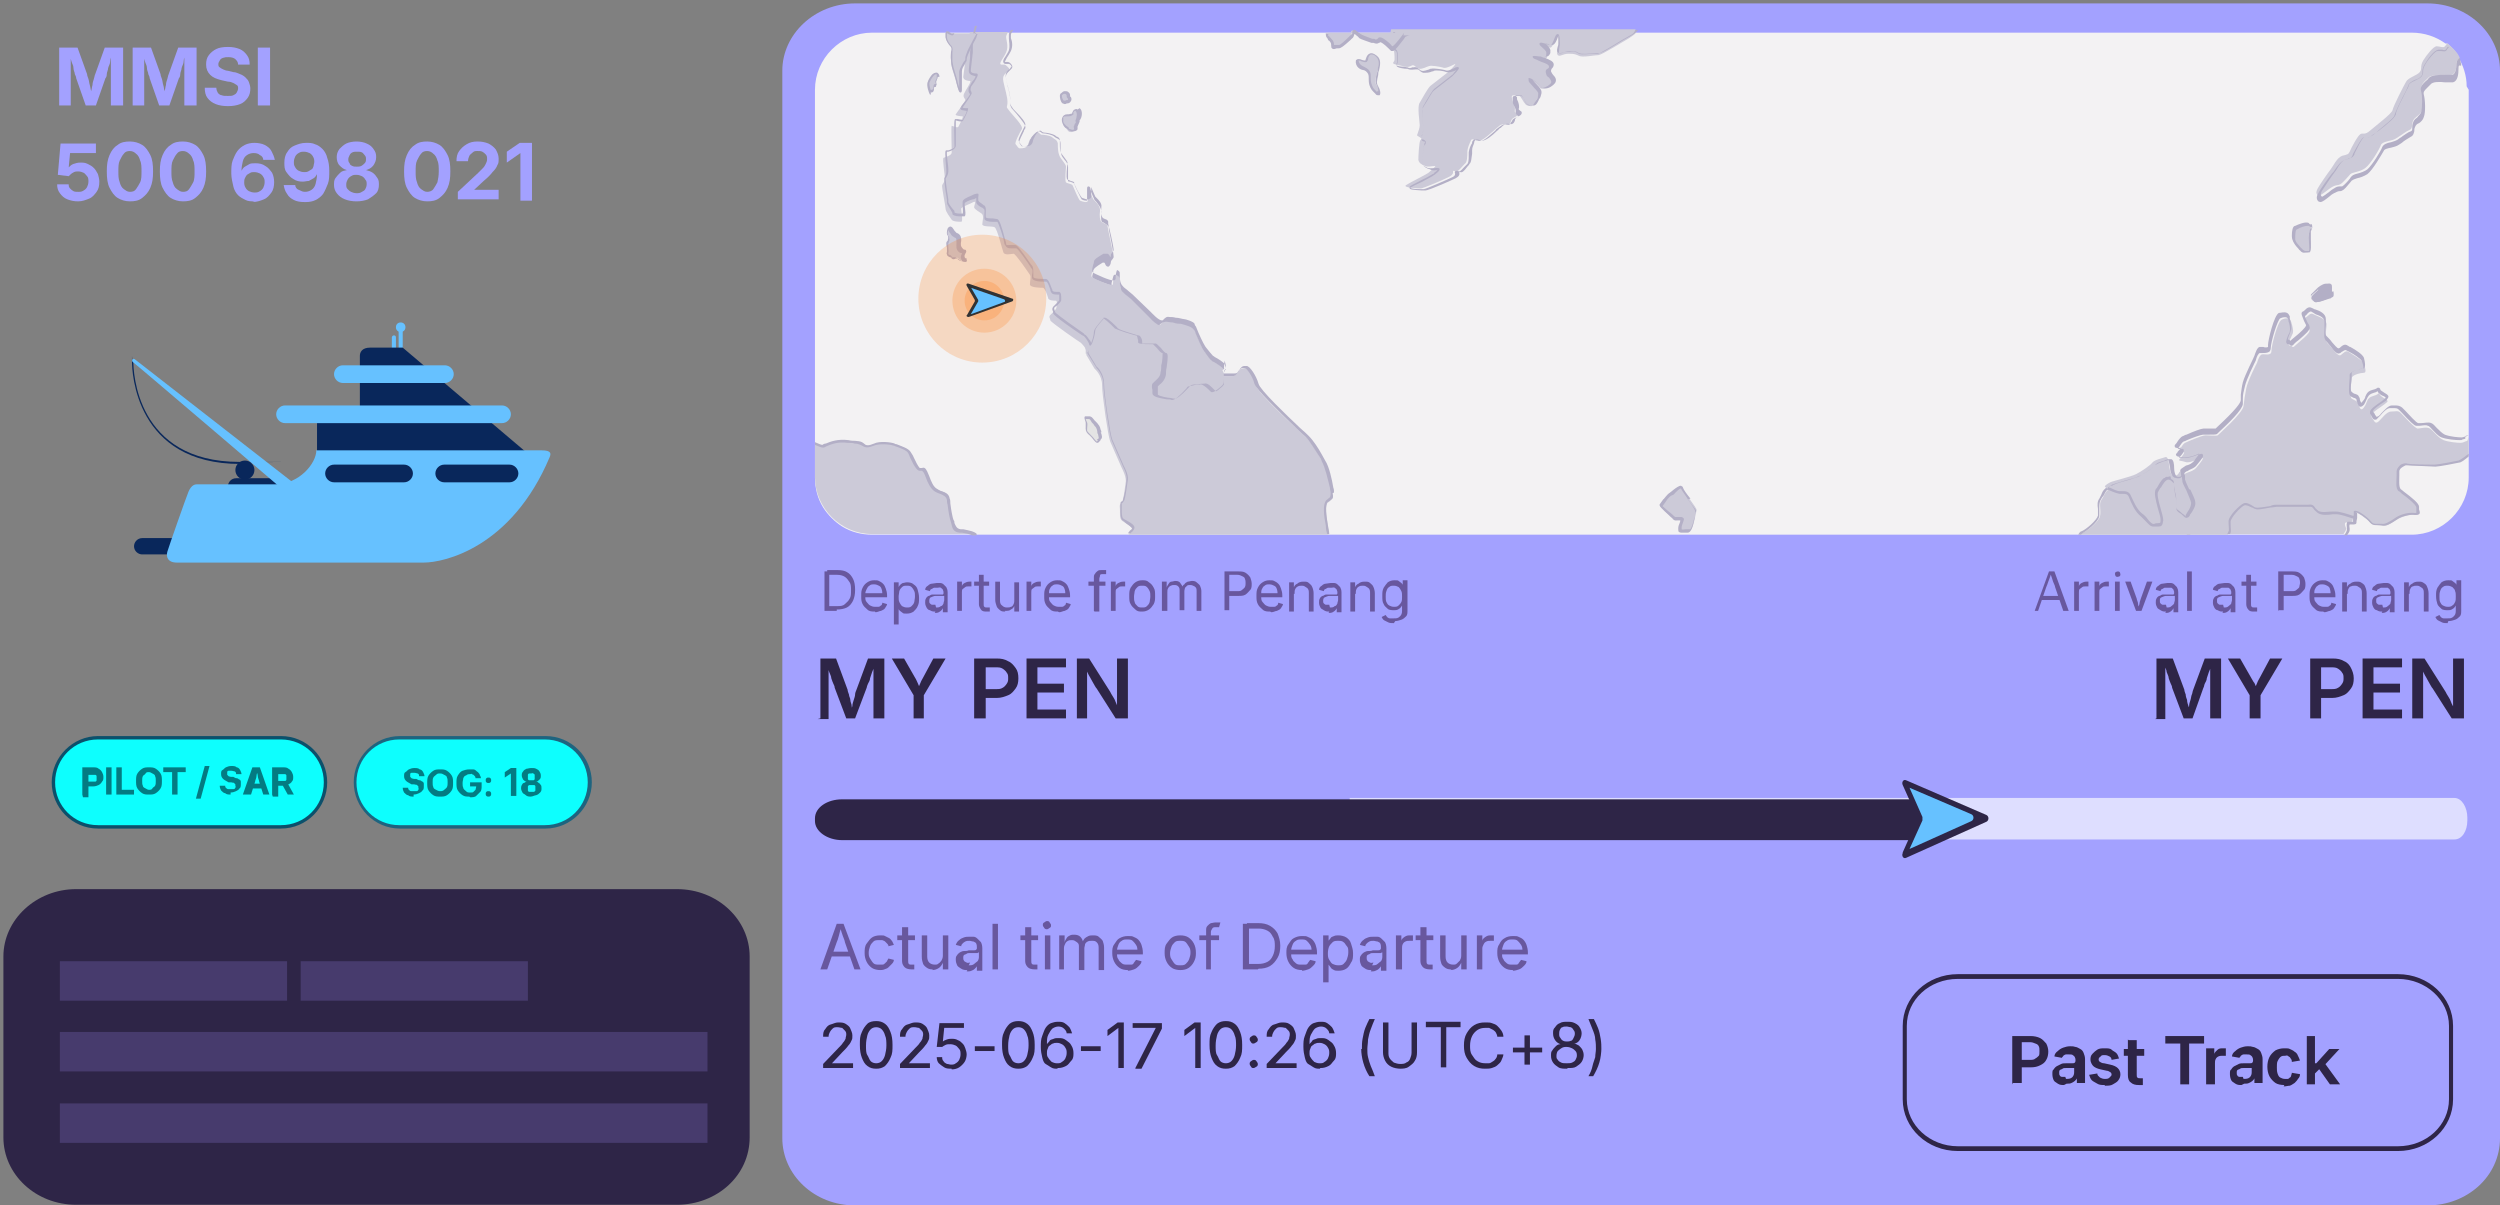 <?xml version="1.0" encoding="UTF-8"?>
<svg id="Layer_2" xmlns="http://www.w3.org/2000/svg" version="1.1" viewBox="0 0 367.5 177.2">
  <rect x="0" y="0" width="367.5" height="177.2" fill="#808080" stroke="none"/>
  <!-- Generator: Adobe Illustrator 29.5.1, SVG Export Plug-In . SVG Version: 2.1.0 Build 141)  -->
  <defs>
    <style>
      .st0 {
        fill: #047b82;
      }

      .st1 {
        fill: #dedeff;
      }

      .st1, .st2 {
        fill-rule: evenodd;
      }

      .st3, .st2 {
        fill: #2e2547;
      }

      .st4 {
        fill: #473b6d;
      }

      .st5 {
        fill: #e4e4e4;
      }

      .st6 {
        fill: #f3f2f3;
      }

      .st7 {
        fill: #09275b;
      }

      .st8 {
        fill: #68579e;
      }

      .st9 {
        fill: #323233;
      }

      .st10 {
        fill: #a3a1ff;
      }

      .st11 {
        fill: #0c506b;
      }

      .st12 {
        fill: #fff;
        stroke: #2e2547;
        stroke-miterlimit: 10;
      }

      .st13 {
        opacity: .2;
      }

      .st14 {
        opacity: 0;
      }

      .st15 {
        fill: #b3afc6;
      }

      .st16 {
        fill: #66c1ff;
      }

      .st17 {
        fill: #1e647f;
      }

      .st18 {
        fill: #ff6e00;
      }

      .st19 {
        fill: #0dfffe;
      }

      .st20 {
        fill: #cccad8;
      }
    </style>
  </defs>
  <g id="Layer_2-2">
    <g>
      <g class="st14">
        <path class="st12" d="M11.2.5h88.3c6,0,10.7,4.5,10.7,9.9v106.5c0,5.6-4.8,9.9-10.7,9.9H11.2c-6,0-10.7-4.5-10.7-9.9V10.4C.5,5,5.3.5,11.2.5Z"/>
      </g>
      <path class="st10" d="M125.7.5h231.1c6,0,10.7,4.5,10.7,9.9v156.9c0,5.6-4.8,9.9-10.7,9.9H125.7c-6,0-10.7-4.5-10.7-9.9V10.4c0-5.4,4.8-9.9,10.7-9.9Z"/>
      <path class="st3" d="M11.2,130.7h88.3c6,0,10.7,4.5,10.7,9.9v26.6c0,5.6-4.8,9.9-10.7,9.9H11.2c-6,0-10.7-4.5-10.7-9.9v-26.6c0-5.4,4.8-9.9,10.7-9.9Z"/>
      <path class="st3" d="M352.5,169.2h-64.7c-4.5,0-8.1-3.4-8.1-7.6v-10.8c0-4.2,3.6-7.6,8.1-7.6h64.7c4.5,0,8.1,3.4,8.1,7.6v10.8c0,4.2-3.6,7.6-8.1,7.6ZM287.8,143.9c-4.2,0-7.5,3.1-7.5,6.9v10.8c0,3.8,3.4,6.9,7.5,6.9h64.7c4.2,0,7.5-3.1,7.5-6.9v-10.8c0-3.8-3.4-6.9-7.5-6.9h-64.7Z"/>
      <g>
        <path class="st7" d="M35.3,68.2c-15.4,0-15.9-13.5-15.9-15.1s0-.1.1-.1.1,0,.1.1c0,1.5.4,14.8,15.6,14.8s.1,0,.1.1,0,.1-.1.1h0Z"/>
        <path class="st7" d="M40.9,71.5c0,.6-.5,1.2-1.2,1.2h-5c-.6,0-1.2-.5-1.2-1.2h0c0-.6.5-1.2,1.2-1.2h5c.6,0,1.2.5,1.2,1.2h0Z"/>
        <circle class="st7" cx="36" cy="69.1" r="1.4"/>
        <path class="st16" d="M19.8,52.8l24.9,19.4c.4.3.5.9.2,1.3s-.9.5-1.3.2c0,0-24-20.5-24.1-20.5-.2-.2,0-.6.3-.4h0Z"/>
        <path class="st16" d="M58.9,59c-.1,0-.3-.1-.3-.3v-10.7c0-.1.1-.3.3-.3s.3.1.3.3v10.7c0,.1-.1.3-.3.3Z"/>
        <path class="st16" d="M57.9,60.6c-.1,0-.3-.1-.3-.3v-10.7c0-.1.1-.3.3-.3s.3.1.3.3v10.7c0,.1-.1.3-.3.3Z"/>
        <path class="st7" d="M78.2,67.2l-19-16.1h-4.8c-1.2,0-1.5.7-1.5,1.2v8.6h-6.3v6.7l31.7-.4h0Z"/>
        <path class="st16" d="M73.8,62.2h-31.9c-.7,0-1.3-.6-1.3-1.3s.6-1.3,1.3-1.3h31.9c.7,0,1.3.6,1.3,1.3s-.6,1.3-1.3,1.3Z"/>
        <path class="st16" d="M65.4,56.3h-15c-.7,0-1.3-.6-1.3-1.3s.6-1.3,1.3-1.3h15c.7,0,1.3.6,1.3,1.3s-.6,1.3-1.3,1.3Z"/>
        <circle class="st16" cx="58.9" cy="48.1" r=".7"/>
        <path class="st7" d="M27.1,80.3c0,.6-.5,1.2-1.2,1.2h-5c-.6,0-1.2-.5-1.2-1.2h0c0-.6.5-1.2,1.2-1.2h5c.6,0,1.2.5,1.2,1.2h0Z"/>
        <path class="st16" d="M46.5,66.2c0,1.9-2.5,5-6.1,5s-11,0-11.5,0-.9.4-1.2,1.1-2.9,8.1-3.1,8.8c-.2.7,0,1.6,1.4,1.6h36.3c3,0,12.9-2.2,18.5-15.5.2-.5.3-1-1.2-1h-33Z"/>
        <path class="st7" d="M59.4,70.9h-10.3c-.7,0-1.3-.6-1.3-1.3s.6-1.3,1.3-1.3h10.3c.7,0,1.3.6,1.3,1.3s-.6,1.3-1.3,1.3Z"/>
        <path class="st7" d="M74.9,70.9h-9.6c-.7,0-1.3-.6-1.3-1.3s.6-1.3,1.3-1.3h9.6c.7,0,1.3.6,1.3,1.3s-.6,1.3-1.3,1.3Z"/>
      </g>
      <g>
        <path class="st10" d="M8.7,15.5V7h2.7l1.4,3.9c0,.2.1.4.2.7s.1.6.2.9.1.6.2.9c0,.3.1.6.2.8h-.4c0-.2.1-.5.2-.8s.1-.6.2-.9c0-.3.1-.6.2-.9s.1-.5.2-.7l1.4-3.9h2.7v8.5h-1.8v-4.7c0-.3,0-.6,0-.9,0-.3,0-.6,0-1s0-.6,0-.9h.1c0,.3-.2.6-.2,1s-.2.6-.3,1c0,.3-.2.6-.2.9,0,.3-.1.5-.2.6l-1.4,4h-1.5l-1.4-4c0-.2-.1-.4-.2-.6,0-.3-.2-.5-.2-.9s-.2-.6-.3-1-.2-.7-.3-1h.2c0,.3,0,.6,0,.9s0,.6,0,1,0,.6,0,.9,0,.5,0,.7v4h-1.7Z"/>
        <path class="st10" d="M19.5,15.5V7h2.7l1.4,3.9c0,.2.1.4.2.7s.1.6.2.9.1.6.2.9c0,.3.1.6.2.8h-.4c0-.2.1-.5.2-.8s.1-.6.2-.9c0-.3.1-.6.2-.9s.1-.5.2-.7l1.4-3.9h2.7v8.5h-1.8v-4.7c0-.3,0-.6,0-.9,0-.3,0-.6,0-1s0-.6,0-.9h.1c0,.3-.2.6-.2,1s-.2.6-.3,1c0,.3-.2.6-.2.9,0,.3-.1.5-.2.6l-1.4,4h-1.5l-1.4-4c0-.2-.1-.4-.2-.6,0-.3-.2-.5-.2-.9s-.2-.6-.3-1-.2-.7-.3-1h.2c0,.3,0,.6,0,.9s0,.6,0,1,0,.6,0,.9,0,.5,0,.7v4h-1.7Z"/>
        <path class="st10" d="M33.5,15.6c-.7,0-1.3-.1-1.8-.3s-.9-.5-1.2-.9-.4-.9-.4-1.5h1.7c0,.3.1.5.2.7.1.2.4.4.6.4.2.1.5.1.9.1s.6,0,.8-.1.4-.2.5-.4.2-.4.2-.6,0-.4-.2-.5-.3-.2-.5-.3-.5-.2-.8-.2l-.9-.2c-.8-.2-1.3-.4-1.7-.8s-.6-.9-.6-1.5.1-1,.4-1.4c.3-.4.7-.7,1.1-.9s1-.3,1.7-.3,1.2.1,1.7.3c.5.2.8.5,1.1.9.3.4.4.8.4,1.4h-1.7c0-.4-.2-.6-.4-.8s-.6-.3-1-.3-.5,0-.8.1-.4.2-.5.4-.2.3-.2.5,0,.4.2.5c.1.1.3.2.5.3s.5.2.7.2l.8.2c.4,0,.7.2,1,.3.3.1.6.3.8.5.2.2.4.4.5.7s.2.6.2.9c0,.5-.1,1-.4,1.4s-.6.7-1.1.9-1.1.3-1.8.3h0Z"/>
        <path class="st10" d="M39.7,7v8.5h-1.8V7h1.8Z"/>
        <path class="st10" d="M11.5,29.6c-.6,0-1.1-.1-1.6-.3s-.8-.5-1.1-.9c-.3-.4-.4-.8-.4-1.3h1.7c0,.2,0,.4.2.6s.3.3.5.4.4.1.7.1.5,0,.8-.2c.2-.1.4-.3.5-.5.1-.2.2-.5.2-.8s0-.6-.2-.8-.3-.4-.5-.5-.5-.2-.8-.2-.5,0-.8.2c-.2.1-.4.3-.6.5l-1.6-.2.4-4.6h5.2v1.4h-3.8l-.2,2.1h0c.2-.2.4-.4.7-.5.3-.1.6-.2,1-.2s.7,0,1.1.2.6.3.9.6c.2.2.4.5.6.9.1.4.2.7.2,1.1,0,.6-.1,1.1-.4,1.5-.3.4-.6.8-1.1,1-.5.2-1,.4-1.6.4h0Z"/>
        <path class="st10" d="M19.1,29.6c-.7,0-1.3-.2-1.8-.5s-.9-.9-1.2-1.5-.4-1.4-.4-2.4.1-1.7.4-2.4c.3-.7.7-1.2,1.2-1.5.5-.4,1.1-.5,1.8-.5s1.3.2,1.8.5.9.9,1.2,1.5.4,1.4.4,2.4-.1,1.7-.4,2.4-.7,1.1-1.2,1.5-1.1.5-1.8.5h0ZM19.1,28.2c.4,0,.7-.1.9-.4s.4-.6.6-1,.2-1,.2-1.6,0-1.2-.2-1.6c-.1-.4-.3-.8-.6-1-.2-.2-.5-.4-.9-.4s-.7.1-.9.4c-.2.2-.4.6-.6,1s-.2,1-.2,1.6,0,1.1.2,1.6c.1.4.3.8.6,1s.5.4.9.4Z"/>
        <path class="st10" d="M26.9,29.6c-.7,0-1.3-.2-1.8-.5s-.9-.9-1.2-1.5-.4-1.4-.4-2.4.1-1.7.4-2.4.7-1.2,1.2-1.5c.5-.4,1.1-.5,1.8-.5s1.3.2,1.8.5.9.9,1.2,1.5.4,1.4.4,2.4-.1,1.7-.4,2.4-.7,1.1-1.2,1.5-1.1.5-1.8.5h0ZM26.9,28.2c.4,0,.7-.1.9-.4s.4-.6.6-1,.2-1,.2-1.6,0-1.2-.2-1.6c-.1-.4-.3-.8-.6-1-.2-.2-.5-.4-.9-.4s-.7.1-.9.4c-.2.2-.4.6-.6,1s-.2,1-.2,1.6,0,1.1.2,1.6c.1.4.3.8.6,1s.5.4.9.4Z"/>
        <path class="st10" d="M37.4,29.6c-.5,0-.9,0-1.3-.2s-.8-.4-1.1-.7c-.3-.3-.6-.8-.7-1.3s-.3-1.2-.3-1.9,0-1.4.2-1.9.4-1,.7-1.4c.3-.4.7-.7,1.1-.9.4-.2.9-.3,1.4-.3s1.1.1,1.5.3.8.5,1,.9.4.8.5,1.3h-1.7c0-.3-.2-.6-.5-.7-.2-.2-.5-.3-.9-.3s-.7.1-1,.3-.5.5-.6.9-.2.9-.2,1.4h0c.1-.2.3-.5.5-.6s.5-.3.7-.4.6-.1.9-.1c.5,0,1,.1,1.4.4.4.2.7.6,1,1,.2.4.3.9.3,1.4s-.1,1.1-.4,1.5-.6.8-1.1,1c-.5.2-1,.4-1.7.4h0ZM37.4,28.3c.3,0,.5,0,.8-.2.2-.1.4-.3.5-.5.1-.2.2-.5.2-.8s0-.5-.2-.8c-.1-.2-.3-.4-.5-.5-.2-.1-.5-.2-.8-.2s-.4,0-.6.1-.3.2-.5.3c-.1.1-.2.3-.3.5s-.1.4-.1.6,0,.5.2.8c.1.2.3.4.5.5.2.1.5.2.8.2h0Z"/>
        <path class="st10" d="M44.7,29.7c-.6,0-1.1-.1-1.5-.3s-.8-.5-1-.9c-.3-.4-.4-.8-.5-1.3h1.7c0,.3.2.6.5.7s.5.3.9.3.7-.1,1-.3c.3-.2.5-.5.6-.9.1-.4.2-.9.2-1.4h0c-.1.2-.3.5-.5.6s-.5.3-.7.4c-.3,0-.6.1-.9.1-.5,0-1-.1-1.4-.4-.4-.2-.7-.6-1-1s-.3-.9-.3-1.4.1-1.1.4-1.5c.3-.5.6-.8,1.1-1,.5-.2,1-.4,1.7-.4.5,0,.9,0,1.3.2.4.1.8.4,1.1.7s.6.8.7,1.3c.2.5.3,1.2.3,1.9s0,1.4-.2,1.9-.4,1-.7,1.5c-.3.4-.7.7-1.1.9s-.9.3-1.4.3h0ZM44.7,25.3c.2,0,.4,0,.6-.1s.3-.2.5-.3.2-.3.3-.5c0-.2.1-.4.1-.6s0-.5-.2-.8c-.1-.2-.3-.4-.5-.5-.2-.1-.5-.2-.8-.2s-.5,0-.8.2c-.2.1-.4.3-.5.5-.1.2-.2.5-.2.8s0,.5.2.8c.1.2.3.4.5.5s.5.2.8.2h0Z"/>
        <path class="st10" d="M52.4,29.6c-.6,0-1.2-.1-1.7-.3s-.9-.5-1.2-.9c-.3-.4-.4-.8-.4-1.2s0-.7.2-1c.2-.3.4-.5.7-.8s.6-.3,1-.4h0c-.5-.1-.8-.4-1.1-.7s-.4-.8-.4-1.2.1-.8.4-1.2c.3-.3.6-.6,1-.8s1-.3,1.5-.3,1.1.1,1.5.3c.5.2.8.5,1,.8.3.4.4.7.4,1.2s-.2.9-.4,1.2c-.3.4-.7.6-1.1.7h0c.4.1.7.2,1,.4s.5.5.7.8c.2.3.2.6.2,1s-.1.9-.4,1.2-.7.6-1.2.9c-.5.2-1.1.3-1.7.3ZM52.4,28.4c.3,0,.5,0,.8-.2.2-.1.4-.2.5-.4s.2-.4.2-.7,0-.5-.2-.7c-.1-.2-.3-.4-.5-.5s-.5-.2-.8-.2-.5,0-.8.2c-.2.1-.4.3-.5.5-.1.2-.2.4-.2.7s0,.5.2.7.3.3.5.4c.2.1.5.2.8.2h0ZM52.4,24.5c.2,0,.5,0,.7-.1s.3-.2.5-.4.2-.4.2-.6,0-.4-.2-.6-.2-.3-.4-.4-.4-.1-.7-.1-.5,0-.7.1-.3.2-.4.4-.2.4-.2.6,0,.4.2.6c0,.2.2.3.4.4s.4.1.7.1h0Z"/>
        <path class="st10" d="M62.8,29.6c-.7,0-1.3-.2-1.8-.5s-.9-.9-1.2-1.5c-.3-.6-.4-1.4-.4-2.4s.1-1.7.4-2.4.7-1.2,1.2-1.5c.5-.4,1.1-.5,1.8-.5s1.3.2,1.8.5.9.9,1.2,1.5.4,1.4.4,2.4-.1,1.7-.4,2.4-.7,1.1-1.2,1.5c-.5.4-1.1.5-1.8.5h0ZM62.8,28.2c.3,0,.7-.1.9-.4s.4-.6.6-1c.1-.4.2-1,.2-1.6s0-1.2-.2-1.6c-.1-.4-.3-.8-.6-1-.2-.2-.5-.4-.9-.4s-.7.1-.9.4c-.2.2-.4.6-.6,1s-.2,1-.2,1.6,0,1.1.2,1.6c.1.4.3.8.6,1s.5.4.9.4Z"/>
        <path class="st10" d="M67.3,29.5v-1.3l3-2.8c.2-.2.5-.5.7-.7s.3-.4.4-.6.2-.4.2-.7,0-.5-.2-.7-.3-.3-.5-.4-.4-.1-.7-.1-.5,0-.7.2-.4.3-.5.5-.2.5-.2.8h-1.7c0-.6.1-1.1.4-1.5s.6-.7,1.1-1,1-.4,1.6-.4,1.1.1,1.6.3c.4.2.8.5,1.1.9.2.4.4.8.4,1.3s0,.7-.2,1c-.1.3-.3.6-.7,1-.3.4-.7.8-1.3,1.3l-1.4,1.3h0s3.6,0,3.6,0v1.4h-6Z"/>
        <path class="st10" d="M78.2,21v8.5h-1.7v-7h0l-2,1.4v-1.6l1.9-1.3h1.8Z"/>
      </g>
      <g>
        <path class="st8" d="M121.9,84v5.8h-.7v-5.8h.7ZM123,89.8h-1.4v-.7h1.4c.5,0,.9,0,1.2-.3s.5-.4.7-.8c.2-.3.2-.7.2-1.2s0-.9-.2-1.2-.4-.6-.7-.8-.7-.3-1.1-.3h-1.5v-.7h1.5c.6,0,1.1.1,1.4.3.4.2.7.6.9,1,.2.4.3.9.3,1.6s-.1,1.1-.3,1.6c-.2.4-.5.8-.9,1s-.9.3-1.5.3Z"/>
        <path class="st8" d="M128.6,89.9c-.4,0-.8,0-1.1-.3s-.5-.4-.7-.8-.2-.7-.2-1.2,0-.8.2-1.2.4-.6.7-.8.6-.3,1-.3.5,0,.7.1.4.2.6.4c.2.2.3.4.4.7.1.3.2.6.2,1v.3h-3.4v-.6h3l-.3.2c0-.3,0-.5-.1-.8s-.2-.4-.4-.5c-.2-.1-.4-.2-.7-.2s-.5,0-.7.2c-.2.1-.3.3-.4.5s-.2.4-.2.7v.4c0,.3,0,.6.2.8s.3.4.5.5c.2.1.4.2.7.2s.3,0,.5,0,.3-.1.4-.2c.1,0,.2-.2.2-.4l.7.2c0,.2-.2.4-.3.6s-.4.3-.6.4c-.2,0-.5.2-.8.2h0Z"/>
        <path class="st8" d="M131.4,91.5v-5.9h.7v.7h0c0,0,.1-.2.2-.3.1-.1.2-.2.4-.3.2,0,.4-.1.6-.1s.7,0,1,.3c.3.2.5.4.6.8s.2.7.2,1.2,0,.8-.2,1.2c-.1.3-.4.6-.6.8-.3.2-.6.3-1,.3s-.5,0-.6-.1-.3-.2-.4-.3-.2-.2-.2-.3h0v2.3h-.7ZM133.3,89.3c.3,0,.5,0,.7-.2s.3-.3.4-.6c0-.2.1-.5.1-.8s0-.6-.1-.8-.2-.4-.4-.6-.4-.2-.7-.2-.5,0-.7.2-.3.3-.4.6c0,.2-.1.5-.1.8s0,.6.1.8.2.4.4.6c.2.1.4.2.7.2h0Z"/>
        <path class="st8" d="M137.5,89.9c-.3,0-.5,0-.8-.2-.2,0-.4-.2-.5-.4s-.2-.4-.2-.7,0-.4.1-.6c.1-.2.2-.3.4-.4.2,0,.3-.2.5-.2.2,0,.4,0,.6,0,.3,0,.5,0,.6,0s.3,0,.4,0c0,0,.1-.1.1-.2h0c0-.2,0-.3-.1-.5,0-.1-.2-.2-.3-.3s-.3,0-.5,0-.4,0-.5,0-.3.2-.4.2-.2.2-.2.3l-.7-.2c0-.3.2-.5.4-.6.2-.2.4-.3.6-.3s.5-.1.7-.1.3,0,.5,0,.4.1.5.2.3.3.4.4c.1.2.2.4.2.8v2.9h-.7v-.6h0c0,0-.1.2-.2.3-.1.1-.2.2-.4.3s-.4.1-.6.1h0ZM137.6,89.3c.3,0,.5,0,.7-.2.2,0,.3-.2.4-.4,0-.2.1-.3.1-.5v-.6s0,0-.2,0-.2,0-.3,0-.2,0-.4,0c-.1,0-.2,0-.3,0-.2,0-.3,0-.5.1s-.3.1-.4.2c0,0-.1.2-.1.4s0,.3.1.4c0,0,.2.2.3.2s.3,0,.5,0h0Z"/>
        <path class="st8" d="M140.7,89.8v-4.3h.7v.7h0c0-.2.2-.4.4-.5s.4-.2.7-.2h.3v.7s0,0-.1,0-.2,0-.3,0c-.2,0-.4,0-.5.1s-.3.2-.4.3-.1.3-.1.5v2.7h-.7Z"/>
        <path class="st8" d="M145.4,85.5v.6h-2.2v-.6h2.2ZM143.9,84.5h.7v4.3c0,.2,0,.3.1.4s.2.1.4.1.1,0,.2,0c0,0,.1,0,.2,0v.6s0,0-.1,0-.2,0-.3,0c-.4,0-.7,0-.9-.3s-.3-.5-.3-.8v-4.3h0Z"/>
        <path class="st8" d="M147.8,89.9c-.3,0-.6,0-.8-.2s-.4-.3-.5-.6-.2-.6-.2-.9v-2.7h.7v2.7c0,.3,0,.6.3.8.2.2.4.3.7.3s.4,0,.6-.1c.2,0,.3-.2.4-.4.1-.2.1-.4.1-.6v-2.6h.7v4.3h-.7v-1.1h.1c-.1.4-.3.7-.6.8-.2.2-.5.2-.9.2h0Z"/>
        <path class="st8" d="M150.9,89.8v-4.3h.7v.7h0c0-.2.2-.4.4-.5s.4-.2.7-.2h.3v.7s0,0-.1,0-.2,0-.3,0c-.2,0-.4,0-.5.1s-.3.2-.4.3-.1.3-.1.5v2.7h-.7Z"/>
        <path class="st8" d="M155.5,89.9c-.4,0-.8,0-1.1-.3s-.5-.4-.7-.8-.2-.7-.2-1.2,0-.8.2-1.2.4-.6.7-.8.6-.3,1-.3.5,0,.7.1.4.2.6.4c.2.2.3.4.4.7.1.3.2.6.2,1v.3h-3.4v-.6h3l-.3.2c0-.3,0-.5-.1-.8s-.2-.4-.4-.5c-.2-.1-.4-.2-.7-.2s-.5,0-.7.2c-.2.1-.3.3-.4.5-.1.2-.1.4-.1.7v.4c0,.3,0,.6.2.8s.3.4.5.5c.2.1.4.2.7.2s.3,0,.5,0,.3-.1.4-.2c.1,0,.2-.2.2-.4l.7.2c0,.2-.2.4-.3.6s-.4.3-.6.4c-.2,0-.5.2-.8.2h0Z"/>
        <path class="st8" d="M162.5,85.5v.6h-2.5v-.6h2.5ZM160.8,89.8v-4.9c0-.2,0-.4.2-.6.1-.2.3-.3.4-.4s.4-.1.6-.1.3,0,.4,0c.1,0,.2,0,.2,0v.6c-.1,0-.2,0-.3,0,0,0-.1,0-.2,0-.2,0-.4,0-.4.2s-.1.3-.1.5v4.8h-.7Z"/>
        <path class="st8" d="M163.3,89.8v-4.3h.7v.7h0c0-.2.2-.4.4-.5s.4-.2.7-.2h.3v.7s0,0-.1,0-.2,0-.3,0c-.2,0-.4,0-.5.1s-.3.2-.4.3-.1.3-.1.5v2.7h-.7Z"/>
        <path class="st8" d="M167.9,89.9c-.4,0-.7,0-1-.3s-.5-.4-.7-.8c-.2-.3-.2-.7-.2-1.2s0-.8.2-1.2c.2-.3.4-.6.7-.8.3-.2.6-.3,1-.3s.7,0,1,.3c.3.2.5.4.7.8.2.3.2.7.2,1.2s0,.8-.2,1.2c-.2.3-.4.6-.7.8s-.6.3-1,.3ZM167.9,89.3c.3,0,.5,0,.7-.2s.3-.3.4-.6c0-.2.1-.5.1-.8s0-.6-.1-.8-.2-.4-.4-.6c-.2-.2-.4-.2-.7-.2s-.5,0-.7.2-.3.3-.4.6c0,.2-.1.5-.1.8s0,.6.1.8c0,.2.2.4.4.6s.4.2.7.2Z"/>
        <path class="st8" d="M170.8,89.8v-4.3h.7v.9h0c0-.2.2-.4.3-.6.1-.2.3-.3.4-.3.2,0,.4-.1.5-.1.3,0,.6,0,.8.3s.3.4.4.7h-.1c0-.2.1-.4.3-.5.1-.2.3-.3.5-.4.2,0,.4-.1.6-.1s.5,0,.7.2.4.3.5.5c.1.2.2.5.2.8v2.9h-.7v-2.9c0-.3,0-.5-.3-.7-.2-.1-.4-.2-.6-.2s-.4,0-.5.1-.2.2-.3.3c0,.1-.1.3-.1.5v2.8h-.7v-2.9c0-.2,0-.4-.2-.6-.2-.2-.4-.2-.6-.2s-.3,0-.5.1-.3.2-.4.4-.1.3-.1.6v2.7h-.7,0Z"/>
        <path class="st8" d="M180,89.8v-5.8h2c.4,0,.8,0,1.1.2.3.2.5.4.7.7.1.3.2.6.2.9s0,.7-.2.9-.4.5-.7.7c-.3.2-.7.2-1.1.2h-1.5v-.7h1.4c.3,0,.5,0,.7-.2s.3-.2.4-.4.1-.4.1-.6,0-.4-.1-.6c0-.2-.2-.3-.4-.4s-.4-.2-.7-.2h-1.2v5.2h-.7Z"/>
        <path class="st8" d="M186.7,89.9c-.4,0-.8,0-1.1-.3s-.5-.4-.7-.8-.2-.7-.2-1.2,0-.8.2-1.2.4-.6.7-.8.6-.3,1-.3.5,0,.7.1.4.2.6.4c.2.2.3.4.4.7.1.3.2.6.2,1v.3h-3.4v-.6h3l-.3.2c0-.3,0-.5-.1-.8s-.2-.4-.4-.5c-.2-.1-.4-.2-.7-.2s-.5,0-.7.2c-.2.1-.3.3-.4.5-.1.2-.1.4-.1.7v.4c0,.3,0,.6.2.8s.3.4.5.5c.2.1.4.2.7.2s.3,0,.5,0,.3-.1.4-.2c.1,0,.2-.2.2-.4l.7.2c0,.2-.2.4-.3.6s-.4.3-.6.4c-.2,0-.5.2-.8.2h0Z"/>
        <path class="st8" d="M190.2,87.3v2.6h-.7v-4.3h.7v1h-.1c.1-.4.3-.7.6-.8.2-.2.5-.3.9-.3s.6,0,.8.2.4.3.5.6c.1.2.2.6.2.9v2.7h-.7v-2.7c0-.3,0-.6-.3-.8s-.4-.3-.7-.3-.4,0-.6.1-.3.2-.4.4c-.1.2-.1.4-.1.7h0Z"/>
        <path class="st8" d="M195.4,89.9c-.3,0-.5,0-.8-.2s-.4-.2-.5-.4-.2-.4-.2-.7,0-.4.1-.6c.1-.2.2-.3.4-.4.2,0,.3-.2.5-.2.2,0,.4,0,.6,0,.3,0,.5,0,.6,0s.3,0,.4,0c0,0,.1-.1.1-.2h0c0-.2,0-.3-.1-.5,0-.1-.2-.2-.3-.3s-.3,0-.5,0-.4,0-.5,0-.3.2-.4.2-.2.2-.2.3l-.7-.2c0-.3.2-.5.4-.6.2-.2.4-.3.6-.3s.5-.1.7-.1.3,0,.5,0,.4.1.5.2.3.3.4.4c.1.2.2.4.2.8v2.9h-.7v-.6h0c0,0-.1.2-.2.3-.1.1-.2.2-.4.3s-.4.1-.6.1h0ZM195.5,89.3c.3,0,.5,0,.7-.2.2,0,.3-.2.4-.4,0-.2.1-.3.1-.5v-.6s0,0-.2,0-.2,0-.3,0-.2,0-.4,0c-.1,0-.2,0-.3,0-.2,0-.3,0-.5.1s-.3.1-.4.2c0,0-.1.2-.1.4s0,.3.1.4c0,0,.2.2.3.2s.3,0,.5,0h0Z"/>
        <path class="st8" d="M199.2,87.3v2.6h-.7v-4.3h.7v1h-.1c.1-.4.3-.7.6-.8.2-.2.5-.3.9-.3s.6,0,.8.2.4.3.5.6c.1.2.2.6.2.9v2.7h-.7v-2.7c0-.3,0-.6-.3-.8s-.4-.3-.7-.3-.4,0-.6.1-.3.2-.4.4c-.1.2-.1.4-.1.7h0Z"/>
        <path class="st8" d="M204.9,91.6c-.3,0-.6,0-.8-.1s-.4-.2-.6-.3-.3-.3-.4-.5l.6-.3c0,0,.1.2.2.3,0,0,.2.2.4.2s.4,0,.6,0c.4,0,.6,0,.9-.3.2-.2.3-.4.3-.8v-.8h0c0,0-.1.2-.2.3s-.2.2-.4.3-.4.1-.6.1-.7,0-.9-.2-.5-.4-.6-.7c-.2-.3-.2-.7-.2-1.2s0-.8.2-1.2c.2-.3.4-.6.6-.8.3-.2.6-.3,1-.3s.5,0,.6.1.3.2.4.3c.1.1.2.2.2.3h0v-.7h.7v4.4c0,.4,0,.7-.2.9s-.4.4-.7.5c-.3.1-.6.2-.9.2h0ZM204.9,89.2c.3,0,.5,0,.7-.2s.3-.3.4-.5.1-.5.1-.8,0-.6-.1-.8-.2-.4-.4-.6c-.2-.1-.4-.2-.7-.2s-.5,0-.7.2c-.2.1-.3.3-.4.6s-.1.5-.1.8,0,.6.1.8.2.4.4.5c.2.1.4.2.7.2h0Z"/>
      </g>
      <g>
        <path class="st8" d="M120.6,142.5l2.4-6.7h1l2.5,6.7h-.9l-1.4-4c0-.2-.2-.6-.3-.9s-.3-.8-.4-1.4h.2c-.2.6-.3,1-.4,1.4s-.2.7-.3.9l-1.4,4h-.9ZM121.8,140.6v-.7h3.4v.7h-3.4Z"/>
        <path class="st8" d="M129.4,142.6c-.4,0-.9-.1-1.2-.3s-.6-.5-.8-.9c-.2-.4-.3-.8-.3-1.3s0-1,.3-1.4.5-.7.8-.9c.3-.2.7-.3,1.2-.3s.5,0,.7.1.4.2.6.3c.2.1.3.3.4.4s.2.4.3.6l-.8.2c0-.1,0-.2-.2-.4s-.2-.2-.3-.3-.2-.1-.4-.2c-.1,0-.3,0-.5,0-.3,0-.6,0-.8.2-.2.2-.4.4-.5.7-.1.3-.2.6-.2.9s0,.6.2.9.3.5.5.7c.2.2.5.2.8.2s.3,0,.5,0,.3-.1.4-.2.2-.2.3-.3c0-.1.1-.2.2-.4l.8.2c0,.2-.1.4-.3.6s-.3.3-.5.5-.4.2-.6.3-.5.1-.7.1h0Z"/>
        <path class="st8" d="M134.5,137.5v.7h-2.6v-.7h2.6ZM132.7,136.3h.8v4.9c0,.2,0,.4.1.5s.2.1.4.1.1,0,.2,0c0,0,.1,0,.2,0v.7c0,0,0,0-.1,0-.1,0-.2,0-.3,0-.4,0-.8-.1-1-.3-.2-.2-.4-.5-.4-.9v-5h0Z"/>
        <path class="st8" d="M137.2,142.5c-.3,0-.6,0-.9-.2s-.5-.4-.6-.6c-.1-.3-.2-.6-.2-1.1v-3.1h.8v3.1c0,.4.1.7.3.9.2.2.5.3.8.3s.4,0,.6-.2c.2-.1.3-.3.4-.4.1-.2.2-.4.2-.7v-3h.8v5h-.8v-1.2h.1c-.2.5-.4.8-.7,1s-.6.3-1,.3h0Z"/>
        <path class="st8" d="M142.2,142.6c-.3,0-.6,0-.9-.2s-.5-.3-.6-.5-.2-.5-.2-.8,0-.5.2-.7c.1-.2.3-.3.4-.4.2-.1.4-.2.6-.2.2,0,.5,0,.7-.1.3,0,.6,0,.7,0,.2,0,.3,0,.4-.1s.1-.1.1-.3h0c0-.2,0-.4-.1-.6,0-.1-.2-.2-.4-.3-.2,0-.4-.1-.6-.1s-.4,0-.6.1-.3.2-.4.3c-.1.1-.2.2-.2.4l-.8-.2c.1-.3.3-.6.5-.7.2-.2.4-.3.7-.4s.5-.1.8-.1.4,0,.6,0c.2,0,.4.1.6.3s.3.3.5.5c.1.2.2.5.2.9v3.3h-.8v-.7h0c0,.1-.1.2-.3.4s-.3.2-.5.3-.4.1-.7.1h0ZM142.4,141.9c.3,0,.6,0,.8-.2s.4-.3.5-.4.2-.4.2-.6v-.7s-.1,0-.2.1c-.1,0-.2,0-.4,0s-.3,0-.4,0c-.1,0-.2,0-.3,0-.2,0-.4,0-.5.1s-.3.1-.4.2c-.1.1-.1.3-.1.4s0,.3.1.4c0,.1.2.2.4.3s.3,0,.5,0h0Z"/>
        <path class="st8" d="M146.7,135.8v6.7h-.8v-6.7h.8Z"/>
        <path class="st8" d="M152.6,137.5v.7h-2.6v-.7h2.6ZM150.8,136.3h.8v4.9c0,.2,0,.4.1.5s.2.1.4.1.1,0,.2,0c0,0,.1,0,.2,0v.7c0,0,0,0-.1,0-.1,0-.2,0-.3,0-.4,0-.8-.1-1-.3-.2-.2-.4-.5-.4-.9v-5h0Z"/>
        <path class="st8" d="M153.9,136.6c-.1,0-.3,0-.4-.2s-.2-.2-.2-.4,0-.3.2-.4.2-.2.4-.2.3,0,.4.2.2.2.2.4,0,.3-.2.4-.2.2-.4.2ZM153.6,142.5v-5h.8v5h-.8Z"/>
        <path class="st8" d="M155.7,142.5v-5h.8v1.1h0c0-.3.2-.5.3-.7.1-.2.3-.3.5-.4s.4-.1.6-.1c.4,0,.7.1.9.3s.4.5.4.9h-.1c0-.2.2-.4.3-.6.2-.2.4-.3.6-.4.2-.1.5-.1.7-.1s.6,0,.8.2.4.3.6.6c.1.3.2.6.2,1v3.3h-.8v-3.3c0-.4-.1-.6-.3-.8s-.4-.2-.7-.2-.4,0-.6.1-.3.2-.4.4c0,.2-.1.4-.1.6v3.2h-.8v-3.4c0-.3,0-.5-.3-.7s-.4-.3-.7-.3-.4,0-.6.1-.3.2-.4.4c-.1.2-.2.4-.2.7v3.1h-.8,0Z"/>
        <path class="st8" d="M165.8,142.6c-.5,0-.9-.1-1.2-.3s-.6-.5-.8-.9-.3-.8-.3-1.3,0-.9.3-1.3.4-.7.8-.9.7-.3,1.2-.3.6,0,.8.1.5.2.7.4c.2.2.4.5.5.8.1.3.2.7.2,1.1v.3h-3.9v-.7h3.5l-.4.2c0-.3,0-.6-.2-.9s-.3-.4-.5-.6-.5-.2-.8-.2-.6,0-.8.2c-.2.1-.4.3-.5.6s-.2.5-.2.8v.4c0,.4,0,.7.2.9.1.3.3.4.5.6s.5.2.8.2.4,0,.6,0,.3-.1.4-.3c.1-.1.2-.3.3-.4l.8.2c0,.3-.2.5-.4.7-.2.2-.4.4-.7.5-.3.1-.6.2-.9.2h0Z"/>
        <path class="st8" d="M173.5,142.6c-.4,0-.9-.1-1.2-.3s-.6-.5-.8-.9c-.2-.4-.3-.8-.3-1.3s0-1,.3-1.4.5-.7.8-.9c.3-.2.7-.3,1.2-.3s.9.1,1.2.3.6.5.8.9.3.8.3,1.4-.1.9-.3,1.3c-.2.4-.5.7-.8.9-.3.2-.7.3-1.2.3ZM173.5,141.9c.3,0,.6,0,.8-.2s.4-.4.5-.7c.1-.3.2-.6.2-.9s0-.6-.2-.9-.3-.5-.5-.7c-.2-.2-.5-.2-.8-.2s-.6,0-.8.2c-.2.2-.4.4-.5.7-.1.3-.2.6-.2.9s0,.6.2.9.3.5.5.7c.2.2.5.2.8.2h0Z"/>
        <path class="st8" d="M179.2,137.5v.7h-2.9v-.7h2.9ZM177.3,142.5v-5.7c0-.3,0-.5.2-.7s.3-.3.5-.4c.2,0,.4-.1.7-.1s.3,0,.4,0c.1,0,.2,0,.3,0l-.2.7s-.1,0-.2,0c0,0-.2,0-.3,0-.2,0-.4,0-.5.2s-.2.3-.2.5v5.5h-.8Z"/>
        <path class="st8" d="M183.6,135.8v6.7h-.9v-6.7h.9ZM184.9,142.5h-1.6v-.8h1.6c.6,0,1-.1,1.4-.3.4-.2.6-.5.8-.9.2-.4.3-.9.3-1.4s0-1-.3-1.4c-.2-.4-.4-.7-.8-.9-.4-.2-.8-.3-1.3-.3h-1.7v-.8h1.7c.6,0,1.2.1,1.7.4.5.3.8.6,1.1,1.1.2.5.4,1.1.4,1.8s-.1,1.3-.4,1.8-.6.9-1.1,1.2-1.1.4-1.7.4h0Z"/>
        <path class="st8" d="M191.4,142.6c-.5,0-.9-.1-1.2-.3s-.6-.5-.8-.9-.3-.8-.3-1.3,0-.9.3-1.3.4-.7.8-.9.7-.3,1.2-.3.6,0,.8.1.5.2.7.4c.2.2.4.5.5.8.1.3.2.7.2,1.1v.3h-3.9v-.7h3.5l-.4.2c0-.3,0-.6-.2-.9s-.3-.4-.5-.6-.5-.2-.8-.2-.6,0-.8.2c-.2.1-.4.3-.5.6s-.2.5-.2.8v.4c0,.4,0,.7.2.9.1.3.3.4.5.6s.5.2.8.2.4,0,.6,0,.3-.1.4-.3c.1-.1.2-.3.3-.4l.8.2c0,.3-.2.5-.4.7-.2.2-.4.4-.7.5-.3.1-.6.2-.9.2h0Z"/>
        <path class="st8" d="M194.5,144.3v-6.8h.8v.8h0c0-.1.2-.2.3-.4s.3-.2.5-.3c.2-.1.4-.1.7-.1s.8.1,1.1.3c.3.2.6.5.7.9s.3.8.3,1.4,0,1-.3,1.4c-.2.4-.4.7-.7.9s-.7.3-1.1.3-.5,0-.7-.1-.4-.2-.5-.4c-.1-.1-.2-.3-.3-.4h0v2.6h-.8,0ZM196.7,141.9c.3,0,.6,0,.8-.2s.4-.4.5-.7.2-.6.2-1,0-.7-.2-.9-.3-.5-.5-.6c-.2-.2-.5-.2-.8-.2s-.6,0-.8.2-.4.4-.5.6-.2.6-.2,1,0,.7.2,1,.3.5.5.6.5.2.8.2h0Z"/>
        <path class="st8" d="M201.6,142.6c-.3,0-.6,0-.9-.2s-.5-.3-.6-.5-.2-.5-.2-.8,0-.5.2-.7c.1-.2.3-.3.4-.4.2-.1.4-.2.6-.2.2,0,.5,0,.7-.1.3,0,.6,0,.7,0,.2,0,.3,0,.4-.1s.1-.1.1-.3h0c0-.2,0-.4-.1-.6,0-.1-.2-.2-.4-.3-.2,0-.4-.1-.6-.1s-.4,0-.6.1-.3.2-.4.3c-.1.1-.2.2-.2.4l-.8-.2c.1-.3.3-.6.5-.7.2-.2.4-.3.7-.4s.5-.1.8-.1.4,0,.6,0c.2,0,.4.1.6.3s.3.3.5.5c.1.2.2.5.2.9v3.3h-.8v-.7h0c0,.1-.1.2-.3.4s-.3.2-.5.3-.4.1-.7.1h0ZM201.7,141.9c.3,0,.6,0,.8-.2s.4-.3.5-.4.2-.4.2-.6v-.7s-.1,0-.2.1c-.1,0-.2,0-.4,0s-.3,0-.4,0c-.1,0-.2,0-.3,0-.2,0-.4,0-.5.1s-.3.1-.4.2c-.1.1-.1.3-.1.4s0,.3.1.4c0,.1.2.2.4.3s.3,0,.5,0h0Z"/>
        <path class="st8" d="M205.2,142.5v-5h.8v.8h0c0-.2.2-.4.5-.6s.5-.2.8-.2h.4v.8s0,0-.2,0-.2,0-.3,0c-.2,0-.4,0-.6.1-.2.1-.3.2-.4.4-.1.2-.1.4-.1.6v3.1h-.8Z"/>
        <path class="st8" d="M210.7,137.5v.7h-2.6v-.7h2.6ZM208.9,136.3h.8v4.9c0,.2,0,.4.1.5s.2.1.4.1.1,0,.2,0c0,0,.1,0,.2,0v.7c0,0,0,0-.1,0-.1,0-.2,0-.3,0-.4,0-.8-.1-1-.3-.2-.2-.4-.5-.4-.9v-5h0Z"/>
        <path class="st8" d="M213.4,142.5c-.3,0-.6,0-.9-.2s-.5-.4-.6-.6c-.1-.3-.2-.6-.2-1.1v-3.1h.8v3.1c0,.4.1.7.3.9.2.2.5.3.8.3s.4,0,.6-.2.3-.3.4-.4c.1-.2.2-.4.2-.7v-3h.8v5h-.8v-1.2h.1c-.2.5-.4.8-.7,1s-.6.3-1,.3h0Z"/>
        <path class="st8" d="M217.1,142.5v-5h.8v.8h0c0-.2.2-.4.5-.6s.5-.2.8-.2h.4v.8s0,0-.2,0c0,0-.2,0-.3,0-.2,0-.4,0-.6.1s-.3.2-.4.4c-.1.2-.2.4-.2.6v3.1h-.8,0Z"/>
        <path class="st8" d="M222.4,142.6c-.5,0-.9-.1-1.2-.3s-.6-.5-.8-.9c-.2-.4-.3-.8-.3-1.3s0-.9.3-1.3c.2-.4.4-.7.8-.9.3-.2.7-.3,1.2-.3s.6,0,.8.1.5.2.7.4c.2.2.4.5.5.8s.2.7.2,1.1v.3h-3.9v-.7h3.5l-.4.2c0-.3,0-.6-.2-.9s-.3-.4-.5-.6-.5-.2-.8-.2-.6,0-.8.2c-.2.1-.4.3-.5.6s-.2.5-.2.8v.4c0,.4,0,.7.2.9.1.3.3.4.5.6s.5.2.8.2.4,0,.6,0,.3-.1.4-.3c.1-.1.2-.3.3-.4l.8.2c0,.3-.2.5-.4.7-.2.2-.4.4-.7.5-.3.1-.6.2-.9.2h0Z"/>
      </g>
      <g>
        <path class="st3" d="M121,157v-.6l2.3-2.4c.3-.3.5-.5.6-.7.2-.2.3-.4.4-.6,0-.2.1-.4.1-.6s0-.4-.2-.6-.3-.3-.4-.4c-.2,0-.4-.1-.7-.1s-.5,0-.7.2-.3.3-.4.5-.2.4-.2.7h-.8c0-.4,0-.8.3-1.1.2-.3.4-.6.8-.7s.7-.3,1.1-.3.8,0,1.1.2.6.4.7.7.3.6.3,1,0,.5-.1.7-.2.5-.5.8c-.2.3-.5.6-.9,1l-1.5,1.6h0c0,0,3.1,0,3.1,0v.7h-4.3Z"/>
        <path class="st3" d="M128.8,157.1c-.5,0-.9-.1-1.3-.4s-.6-.7-.8-1.2c-.2-.5-.3-1.1-.3-1.9s0-1.3.3-1.9c.2-.5.5-.9.8-1.2.3-.3.8-.4,1.3-.4s.9.1,1.3.4.6.7.8,1.2c.2.5.3,1.1.3,1.9s0,1.3-.3,1.9c-.2.5-.5.9-.8,1.2-.4.3-.8.4-1.3.4h0ZM128.8,156.3c.3,0,.6-.1.8-.3s.4-.5.5-.9.2-.9.2-1.4,0-1.1-.2-1.5c-.1-.4-.3-.7-.5-.9s-.5-.3-.8-.3-.6.1-.8.3c-.2.2-.4.5-.5.9-.1.4-.2.9-.2,1.5s0,1.1.2,1.4.3.7.5.9c.2.2.5.3.8.3Z"/>
        <path class="st3" d="M132.3,157v-.6l2.3-2.4c.3-.3.5-.5.6-.7.2-.2.3-.4.4-.6,0-.2.1-.4.1-.6s0-.4-.2-.6-.3-.3-.4-.4c-.2,0-.4-.1-.7-.1s-.5,0-.7.2-.3.3-.4.5-.2.4-.2.7h-.8c0-.4,0-.8.3-1.1.2-.3.4-.6.8-.7s.7-.3,1.1-.3.8,0,1.1.2c.3.2.6.4.7.7s.3.6.3,1,0,.5-.1.7-.2.5-.5.8c-.2.3-.5.6-.9,1l-1.5,1.6h0c0,0,3.1,0,3.1,0v.7h-4.3Z"/>
        <path class="st3" d="M139.9,157.1c-.4,0-.8,0-1.1-.2s-.6-.4-.8-.6-.3-.6-.3-.9h.8c0,.2,0,.4.2.6.1.2.3.3.5.4.2,0,.4.1.6.1s.5,0,.7-.2c.2-.1.4-.3.5-.5s.2-.5.2-.8,0-.6-.2-.8-.3-.4-.5-.5c-.2-.1-.5-.2-.8-.2s-.5,0-.7.1-.4.2-.5.3h-.8c0,0,.4-3.5.4-3.5h3.6v.7h-2.9l-.2,2h0c.1-.1.3-.2.6-.3s.5-.1.7-.1.6,0,.9.2c.3.1.5.3.7.5s.3.4.4.7c.1.3.2.6.2.9s-.1.8-.3,1.1c-.2.3-.5.6-.8.8s-.7.3-1.1.3h0Z"/>
        <path class="st3" d="M146.2,153.8v.7h-2.9v-.7h2.9Z"/>
        <path class="st3" d="M149.7,157.1c-.5,0-.9-.1-1.3-.4s-.6-.7-.8-1.2-.3-1.1-.3-1.9,0-1.3.3-1.9c.2-.5.5-.9.8-1.2.4-.3.8-.4,1.3-.4s.9.1,1.3.4.6.7.8,1.2c.2.5.3,1.1.3,1.9s0,1.3-.3,1.9c-.2.5-.5.9-.8,1.2-.4.3-.8.4-1.3.4h0ZM149.7,156.3c.3,0,.6-.1.8-.3s.4-.5.5-.9.2-.9.2-1.4,0-1.1-.2-1.5c-.1-.4-.3-.7-.5-.9s-.5-.3-.8-.3-.6.1-.8.3-.4.5-.5.9c-.1.4-.2.9-.2,1.5s0,1.1.2,1.4.3.7.5.9c.2.2.5.3.8.3Z"/>
        <path class="st3" d="M155.4,157.1c-.3,0-.6,0-.9-.2s-.5-.3-.8-.5-.4-.6-.5-1c-.1-.4-.2-.9-.2-1.5s0-1.1.2-1.6.3-.9.5-1.2.5-.6.8-.7.6-.2,1-.2.7,0,1,.2.5.4.7.6c.2.3.3.6.4.9h-.8c0-.3-.2-.5-.4-.7-.2-.2-.5-.3-.8-.3s-.6.1-.9.3c-.2.2-.4.5-.6.9s-.2.8-.2,1.4h0c.1-.2.3-.3.4-.5s.4-.2.6-.3.4-.1.7-.1c.4,0,.7,0,1.1.3s.6.4.8.8c.2.3.3.7.3,1.1s0,.8-.3,1.1-.4.6-.8.8-.7.3-1.2.3h0ZM155.4,156.3c.3,0,.5,0,.7-.2.2-.1.4-.3.5-.5.1-.2.2-.5.2-.8s0-.5-.2-.8c-.1-.2-.3-.4-.5-.5s-.4-.2-.7-.2-.4,0-.6.1c-.2,0-.3.2-.5.3s-.2.3-.3.5-.1.4-.1.6,0,.5.2.7c.1.2.3.4.5.6.2.1.5.2.7.2h0Z"/>
        <path class="st3" d="M161.8,153.8v.7h-2.9v-.7h2.9Z"/>
        <path class="st3" d="M165.2,150.3v6.7h-.8v-5.9h0l-1.6,1.2v-.9l1.5-1.1h1Z"/>
        <path class="st3" d="M166.9,157l3-5.9h0s-3.4,0-3.4,0v-.7h4.3v.8l-3,5.9h-.9Z"/>
        <path class="st3" d="M176.5,150.3v6.7h-.8v-5.9h0l-1.6,1.2v-.9l1.5-1.1h1Z"/>
        <path class="st3" d="M180.2,157.1c-.5,0-.9-.1-1.3-.4s-.6-.7-.8-1.2-.3-1.1-.3-1.9,0-1.3.3-1.9c.2-.5.5-.9.8-1.2.4-.3.8-.4,1.3-.4s.9.1,1.3.4.6.7.8,1.2c.2.5.3,1.1.3,1.9s0,1.3-.3,1.9c-.2.5-.5.9-.8,1.2-.4.3-.8.4-1.3.4h0ZM180.2,156.3c.3,0,.6-.1.8-.3s.4-.5.5-.9.2-.9.2-1.4,0-1.1-.2-1.5c-.1-.4-.3-.7-.5-.9s-.5-.3-.8-.3-.6.1-.8.3-.4.5-.5.9c-.1.4-.2.9-.2,1.5s0,1.1.2,1.4.3.7.5.9c.2.2.5.3.8.3Z"/>
        <path class="st3" d="M184.3,153.4c-.2,0-.3,0-.4-.2-.1-.1-.2-.3-.2-.4s0-.3.2-.4c.1-.1.3-.2.4-.2s.3,0,.4.2c.1.1.2.3.2.4s0,.3-.2.4-.3.2-.4.2ZM184.3,157c-.2,0-.3,0-.4-.2-.1-.1-.2-.3-.2-.4s0-.3.2-.4c.1-.1.3-.2.4-.2s.3,0,.4.2c.1.1.2.3.2.4s0,.3-.2.4-.3.2-.4.2Z"/>
        <path class="st3" d="M186.2,157v-.6l2.3-2.4c.3-.3.5-.5.6-.7.2-.2.3-.4.4-.6,0-.2.1-.4.1-.6s0-.4-.2-.6-.3-.3-.4-.4c-.2,0-.4-.1-.7-.1s-.5,0-.7.2-.3.3-.4.5-.2.4-.2.7h-.8c0-.4,0-.8.3-1.1.2-.3.4-.6.8-.7s.7-.3,1.1-.3.8,0,1.1.2c.3.2.6.4.7.7s.3.6.3,1,0,.5-.1.7-.2.5-.5.8c-.2.3-.5.6-.9,1l-1.5,1.6h0c0,0,3.1,0,3.1,0v.7h-4.3Z"/>
        <path class="st3" d="M194,157.1c-.3,0-.6,0-.9-.2s-.5-.3-.8-.5-.4-.6-.5-1c-.1-.4-.2-.9-.2-1.5s0-1.1.2-1.6.3-.9.5-1.2.5-.6.8-.7.6-.2,1-.2.7,0,1,.2.5.4.7.6c.2.3.3.6.4.9h-.8c0-.3-.2-.5-.4-.7-.2-.2-.5-.3-.8-.3s-.6.1-.9.3c-.2.2-.4.5-.6.9s-.2.8-.2,1.4h0c.1-.2.3-.3.4-.5s.4-.2.6-.3.4-.1.7-.1c.4,0,.7,0,1.1.3s.6.4.8.8c.2.3.3.7.3,1.1s0,.8-.3,1.1-.4.6-.8.8-.7.3-1.2.3h0ZM194,156.3c.3,0,.5,0,.7-.2.2-.1.4-.3.5-.5.1-.2.2-.5.2-.8s0-.5-.2-.8c-.1-.2-.3-.4-.5-.5s-.4-.2-.7-.2-.4,0-.6.1c-.2,0-.3.2-.5.3s-.2.3-.3.5-.1.4-.1.6,0,.5.2.7c.1.2.3.4.5.6.2.1.5.2.7.2h0Z"/>
        <path class="st3" d="M200.2,154.2c0-.5,0-1,.1-1.5.1-.5.2-1.1.4-1.6.2-.5.4-.9.6-1.3h.8c-.2.5-.4.9-.6,1.5-.2.5-.3,1-.4,1.5,0,.5-.1,1-.1,1.4s0,.8.1,1.2.2.8.4,1.3.4.9.6,1.5h-.8c-.4-.6-.7-1.3-.9-2-.2-.7-.3-1.4-.3-2h0Z"/>
        <path class="st3" d="M205.9,157.1c-.5,0-1-.1-1.4-.3-.4-.2-.7-.5-.9-.9-.2-.4-.3-.8-.3-1.2v-4.4h.8v4.4c0,.3,0,.6.2.9s.4.4.6.6c.3.1.6.2.9.2s.7,0,.9-.2c.3-.1.5-.3.6-.6s.2-.5.2-.9v-4.4h.8v4.4c0,.5-.1.9-.3,1.2-.2.4-.5.6-.9.9s-.9.3-1.4.3h0Z"/>
        <path class="st3" d="M209.6,151v-.8h5.1v.8h-2.1v5.9h-.8v-5.9h-2.1Z"/>
        <path class="st3" d="M218.3,157.1c-.6,0-1.1-.1-1.6-.4s-.8-.7-1.1-1.2c-.3-.5-.4-1.1-.4-1.8s.1-1.3.4-1.8c.3-.5.6-.9,1.1-1.2s1-.4,1.6-.4.7,0,1,.1c.3.1.6.2.8.4s.4.4.6.7.3.6.3.9h-.9c0-.2-.1-.4-.2-.6-.1-.2-.3-.3-.4-.4-.2-.1-.4-.2-.6-.3-.2,0-.4,0-.6,0-.4,0-.8.1-1.1.3-.3.2-.6.5-.8.9s-.3.9-.3,1.4,0,1,.3,1.4.4.7.8.9c.3.2.7.3,1.1.3s.4,0,.6,0,.4-.2.6-.3.3-.3.4-.4.2-.4.2-.6h.9c0,.3-.2.6-.3.9s-.4.5-.6.7c-.2.2-.5.3-.8.4s-.6.1-1,.1h0Z"/>
        <path class="st3" d="M222.4,154.7v-.7h4.3v.7h-4.3ZM224.1,156.5v-4.3h.8v4.3h-.8Z"/>
        <path class="st3" d="M230.3,157.1c-.4,0-.9,0-1.2-.2s-.6-.4-.8-.7-.3-.6-.3-1,0-.6.2-.8c.1-.2.3-.4.5-.6s.4-.3.7-.3h0c-.3-.1-.6-.3-.8-.6s-.3-.6-.3-1,0-.6.3-.9c.2-.3.4-.5.7-.6.3-.2.7-.2,1.1-.2s.7,0,1.1.2.6.4.7.6c.2.3.3.6.3.9s-.1.7-.3,1c-.2.3-.5.5-.8.5h0c.2,0,.5.2.7.3.2.2.4.4.5.6.1.2.2.5.2.8s-.1.7-.3,1-.5.5-.8.7-.7.2-1.2.2h0ZM230.3,156.3c.3,0,.6,0,.8-.1s.4-.2.5-.4c.1-.2.2-.4.2-.6s0-.5-.2-.7-.3-.3-.5-.4-.5-.2-.8-.2-.5,0-.8.2-.4.3-.5.4-.2.4-.2.7,0,.4.2.6c.1.2.3.3.5.4s.5.1.8.1h0ZM230.3,153.1c.2,0,.4,0,.6-.1.2,0,.3-.2.4-.4.1-.2.2-.4.2-.6s0-.4-.2-.6c-.1-.2-.2-.3-.4-.4-.2,0-.4-.1-.6-.1s-.5,0-.6.1c-.2,0-.3.2-.4.4-.1.2-.1.4-.1.6s0,.4.2.6c.1.2.2.3.4.4s.4.1.6.1h0Z"/>
        <path class="st3" d="M233.5,158.2c.3-.5.5-1,.6-1.5s.3-.9.4-1.3c0-.4.1-.8.1-1.2s0-.9-.1-1.4c0-.5-.2-1-.4-1.5s-.4-1-.6-1.5h.8c.2.4.4.8.6,1.3.2.5.3,1,.4,1.6s.1,1.1.1,1.5-.1,1.4-.3,2c-.2.7-.5,1.3-.9,2h-.8Z"/>
      </g>
      <g>
        <path class="st8" d="M299.1,89.8l2.1-5.8h.8l2.1,5.8h-.8l-1.2-3.5c0-.2-.2-.5-.3-.8-.1-.3-.2-.7-.4-1.2h.1c-.1.5-.3.9-.4,1.2s-.2.6-.3.8l-1.2,3.5h-.8,0ZM300.1,88.2v-.6h3v.6h-3Z"/>
        <path class="st8" d="M304.9,89.8v-4.3h.7v.7h0c0-.2.2-.4.4-.5s.4-.2.7-.2h.3v.7s0,0-.1,0-.2,0-.3,0c-.2,0-.4,0-.5.1s-.3.2-.4.3-.1.3-.1.5v2.7h-.7Z"/>
        <path class="st8" d="M307.9,89.8v-4.3h.7v.7h0c0-.2.2-.4.4-.5s.4-.2.7-.2h.3v.7s0,0-.1,0-.2,0-.3,0c-.2,0-.4,0-.5.1s-.3.2-.4.3-.1.3-.1.5v2.7h-.7Z"/>
        <path class="st8" d="M311.3,84.8c-.1,0-.2,0-.3-.1,0,0-.1-.2-.1-.3s0-.2.1-.3c0,0,.2-.1.3-.1s.2,0,.3.1c0,0,.1.2.1.3s0,.2-.1.3c0,0-.2.1-.3.1ZM310.9,89.8v-4.3h.7v4.3h-.7Z"/>
        <path class="st8" d="M314,89.8l-1.6-4.3h.8l.9,2.5c0,.2.2.5.2.8,0,.2.1.5.2.7h-.2c0-.2.1-.5.2-.7,0-.2.1-.5.2-.8l.9-2.5h.8l-1.6,4.3h-.7,0Z"/>
        <path class="st8" d="M318.4,89.9c-.3,0-.5,0-.8-.2s-.4-.2-.5-.4-.2-.4-.2-.7,0-.4.1-.6.2-.3.4-.4c.2,0,.3-.2.5-.2.2,0,.4,0,.6,0,.3,0,.5,0,.6,0s.3,0,.4,0c0,0,.1-.1.1-.2h0c0-.2,0-.3-.1-.5,0-.1-.2-.2-.3-.3-.1,0-.3,0-.5,0s-.4,0-.5,0-.3.2-.4.2-.2.2-.2.3l-.7-.2c0-.3.2-.5.4-.6.2-.2.4-.3.6-.3s.5-.1.7-.1.3,0,.5,0,.4.1.5.2.3.3.4.4c.1.2.2.4.2.8v2.9h-.7v-.6h0c0,0-.1.2-.2.3-.1.1-.2.2-.4.3s-.4.1-.6.1h0ZM318.5,89.3c.3,0,.5,0,.7-.2s.3-.2.4-.4c0-.2.1-.3.1-.5v-.6s0,0-.2,0-.2,0-.3,0-.2,0-.4,0c-.1,0-.2,0-.3,0-.2,0-.3,0-.5.1s-.3.1-.4.2-.1.2-.1.4,0,.3.1.4c0,0,.2.2.3.2s.3,0,.5,0h0Z"/>
        <path class="st8" d="M322.2,84v5.8h-.7v-5.8h.7Z"/>
        <path class="st8" d="M326.8,89.9c-.3,0-.5,0-.8-.2-.2,0-.4-.2-.5-.4s-.2-.4-.2-.7,0-.4.1-.6.2-.3.4-.4c.2,0,.3-.2.5-.2.2,0,.4,0,.6,0,.3,0,.5,0,.6,0s.3,0,.4,0c0,0,.1-.1.1-.2h0c0-.2,0-.3-.1-.5,0-.1-.2-.2-.3-.3-.1,0-.3,0-.5,0s-.4,0-.5,0-.3.2-.4.2-.2.2-.2.3l-.7-.2c0-.3.2-.5.4-.6.2-.2.4-.3.6-.3s.5-.1.7-.1.3,0,.5,0,.4.1.5.2.3.3.4.4c.1.2.2.4.2.8v2.9h-.7v-.6h0c0,0-.1.2-.2.3-.1.1-.2.2-.4.3s-.4.1-.6.1h0ZM326.9,89.3c.3,0,.5,0,.7-.2s.3-.2.4-.4c0-.2.1-.3.1-.5v-.6s0,0-.2,0-.2,0-.3,0-.2,0-.4,0c-.1,0-.2,0-.3,0-.2,0-.3,0-.5.1s-.3.1-.4.2-.1.2-.1.4,0,.3.1.4c0,0,.2.2.3.2s.3,0,.5,0h0Z"/>
        <path class="st8" d="M331.7,85.5v.6h-2.2v-.6h2.2ZM330.2,84.5h.7v4.3c0,.2,0,.3.1.4s.2.1.4.1.1,0,.2,0c0,0,.1,0,.2,0v.6s0,0-.1,0-.2,0-.3,0c-.4,0-.7,0-.9-.3-.2-.2-.3-.5-.3-.8v-4.3h0Z"/>
        <path class="st8" d="M334.9,89.8v-5.8h2c.4,0,.8,0,1.1.2.3.2.5.4.7.7.1.3.2.6.2.9s0,.7-.2.9-.4.5-.7.7-.7.2-1.1.2h-1.5v-.7h1.5c.3,0,.5,0,.7-.2s.3-.2.4-.4c0-.2.1-.4.1-.6s0-.4-.1-.6c0-.2-.2-.3-.4-.4s-.4-.2-.7-.2h-1.2v5.2h-.7Z"/>
        <path class="st8" d="M341.5,89.9c-.4,0-.8,0-1.1-.3s-.5-.4-.7-.8-.2-.7-.2-1.2,0-.8.2-1.2.4-.6.7-.8.6-.3,1-.3.5,0,.7.1.4.2.6.4c.2.2.3.4.4.7s.2.6.2,1v.3h-3.4v-.6h3l-.3.2c0-.3,0-.5-.1-.8,0-.2-.2-.4-.4-.5s-.4-.2-.7-.2-.5,0-.7.2c-.2.1-.3.3-.4.5s-.1.4-.1.7v.4c0,.3,0,.6.2.8s.3.4.5.5c.2.1.4.2.7.2s.3,0,.5,0,.3-.1.4-.2c.1,0,.2-.2.2-.4l.7.2c0,.2-.2.4-.3.6s-.4.3-.6.4c-.2,0-.5.2-.8.2h0Z"/>
        <path class="st8" d="M345,87.3v2.6h-.7v-4.3h.7v1h-.1c.1-.4.3-.7.6-.8.2-.2.5-.3.9-.3s.5,0,.8.2.4.3.5.6c.1.2.2.6.2.9v2.7h-.7v-2.7c0-.3,0-.6-.3-.8s-.4-.3-.7-.3-.4,0-.6.1c-.2,0-.3.2-.4.4-.1.2-.1.4-.1.7h0Z"/>
        <path class="st8" d="M350.2,89.9c-.3,0-.5,0-.8-.2-.2,0-.4-.2-.5-.4s-.2-.4-.2-.7,0-.4.1-.6.2-.3.4-.4c.2,0,.3-.2.5-.2.2,0,.4,0,.6,0,.3,0,.5,0,.6,0s.3,0,.4,0c0,0,.1-.1.1-.2h0c0-.2,0-.3-.1-.5,0-.1-.2-.2-.3-.3-.1,0-.3,0-.5,0s-.4,0-.5,0-.3.2-.4.2-.2.2-.2.3l-.7-.2c0-.3.2-.5.4-.6.2-.2.4-.3.6-.3s.5-.1.7-.1.3,0,.5,0,.4.1.5.2.3.3.4.4c.1.2.2.4.2.8v2.9h-.7v-.6h0c0,0-.1.2-.2.3-.1.1-.2.2-.4.3s-.4.1-.6.1h0ZM350.3,89.3c.3,0,.5,0,.7-.2s.3-.2.4-.4c0-.2.1-.3.1-.5v-.6s0,0-.2,0-.2,0-.3,0-.2,0-.4,0c-.1,0-.2,0-.3,0-.2,0-.3,0-.5.1s-.3.1-.4.2-.1.2-.1.4,0,.3.1.4c0,0,.2.2.3.2s.3,0,.5,0h0Z"/>
        <path class="st8" d="M354.1,87.3v2.6h-.7v-4.3h.7v1h-.1c.1-.4.3-.7.6-.8.2-.2.5-.3.9-.3s.5,0,.8.2.4.3.5.6c.1.2.2.6.2.9v2.7h-.7v-2.7c0-.3,0-.6-.3-.8s-.4-.3-.7-.3-.4,0-.6.1c-.2,0-.3.2-.4.4-.1.2-.1.4-.1.7h0Z"/>
        <path class="st8" d="M359.8,91.6c-.3,0-.6,0-.8-.1s-.4-.2-.6-.3-.3-.3-.4-.5l.6-.3c0,0,.1.2.2.3,0,0,.2.2.4.2s.4,0,.6,0c.4,0,.6,0,.9-.3.2-.2.3-.4.3-.8v-.8h0c0,0-.1.2-.2.3-.1.1-.2.2-.4.3s-.4.1-.6.1-.7,0-.9-.2-.5-.4-.6-.7-.2-.7-.2-1.2,0-.8.2-1.2c.2-.3.4-.6.6-.8.3-.2.6-.3,1-.3s.5,0,.6.1.3.2.4.3.2.2.2.3h0v-.7h.7v4.4c0,.4,0,.7-.2.9s-.4.4-.7.5c-.3.1-.6.2-1,.2h0ZM359.8,89.2c.3,0,.5,0,.7-.2.2-.1.3-.3.4-.5s.1-.5.1-.8,0-.6-.1-.8c0-.2-.2-.4-.4-.6-.2-.1-.4-.2-.7-.2s-.5,0-.7.2c-.2.1-.3.3-.4.6s-.1.5-.1.8,0,.6.1.8.2.4.4.5c.2.1.4.2.7.2h0Z"/>
      </g>
      <g>
        <path class="st1" d="M362.7,120.2v.4c0,1.6-.8,2.8-1.9,2.8h-162.4v-6.1h162.4c1.1,0,1.9,1.4,1.9,2.9h0Z"/>
        <path class="st2" d="M285.6,120.4h0c0,1.7-1.9,3.1-4.3,3.1H123.8c-2.2,0-4-1.3-4-2.8v-.4c0-1.6,1.8-2.8,4-2.8h157.5c2.4,0,4.3,1.3,4.3,2.9Z"/>
      </g>
      <g>
        <path class="st19" d="M14.4,108.4h26.9c3.6,0,6.5,2.9,6.5,6.5h0c0,3.6-2.9,6.5-6.5,6.5H14.4c-3.6,0-6.6-2.9-6.6-6.5h0c0-3.6,2.9-6.5,6.6-6.5Z"/>
        <path class="st11" d="M41.4,121.8H14.4c-3.8,0-6.8-3.1-6.8-6.8s3.1-6.8,6.8-6.8h26.9c3.8,0,6.8,3.1,6.8,6.8s-3,6.8-6.8,6.8ZM14.4,108.7c-3.5,0-6.3,2.8-6.3,6.3s2.8,6.3,6.3,6.3h26.9c3.5,0,6.3-2.8,6.3-6.3s-2.8-6.3-6.3-6.3H14.4Z"/>
      </g>
      <g>
        <path class="st6" d="M362.9,13.2v57c0,4.6-3.8,8.4-8.4,8.4h-226.3c-1.6,0-3.1-.4-4.4-1.2-1.1-.7-2.1-1.7-2.8-2.8-.8-1.3-1.2-2.8-1.2-4.4V13.2c0-4.6,3.8-8.4,8.4-8.4h226.3c1.9,0,3.6.6,5,1.6h0s0,0,0,0c0,0,0,0,.1,0h0s0,0,.1,0c0,0,0,0,0,0,.1,0,.3.2.4.3.1.1.3.3.4.4.3.3.5.6.8,1h0c0,0,0,.1,0,.1,0,0,0,.1,0,.1h0c.8,1.3,1.3,2.8,1.3,4.4h0Z"/>
        <g>
          <path class="st20" d="M345.9,75.9c0,0,0,.2,0,.2,0,.2-.1.4-.1.5,0,.2-.5.1-.9.2-.4,0-.1.7,0,.9,0,.2-.2.5-.4.8h-23l10.6-8.7s13.5,4.7,13.8,5.2c0,0,0,0,0,.1,0,.2,0,.5,0,.8Z"/>
          <path class="st15" d="M346.1,75.2c0,0,0-.1,0-.2,0,0,0,0,0,0-.3-.5-9.8-3.8-13.9-5.2h0s-10.8,8.8-10.8,8.8h.5l10.4-8.5c5.3,1.8,13.2,4.7,13.6,5.1,0,.2,0,.5,0,.7,0,0,0,.1,0,.2,0,0,0,.1,0,.2,0,.1,0,.2,0,.3s0,.1,0,.1c0,0-.2,0-.3,0-.1,0-.3,0-.4,0-.1,0-.2,0-.2.2-.1.2,0,.5,0,.8,0,0,0,.1,0,.2,0,0,0,.2-.4.8h.4c.3-.4.4-.6.4-.8,0,0,0-.1,0-.2,0-.1-.1-.4,0-.6.1,0,.2,0,.4,0,.3,0,.6,0,.6-.3,0,0,0,0,0-.1,0-.2.1-.4.1-.6,0-.2,0-.5,0-.8h0Z"/>
          <path class="st20" d="M362.9,64.2v2.7s0,0,0,0c-.5.4-1.1.9-1.4,1-.5.1-3.1.6-3.5.6s-3.9,0-4.2-.2c-.3,0-1.2.4-1.2,1.1s-.3,2.3.2,2.8c.5.4,2.6,1.9,2.6,2.5s.3,1.1-.4,1c-.8-.1-1.8.2-2.5.6-.8.4-1.6,1.2-2.4,1-.8-.2-1.2,0-1.7-.5-.5-.6-2-1.6-2.3-1.5,0,0,0,0,0,0,0,.3,0,.5-.1.7,0,0,0,.1-.2,0,0,0,0,0,0,0-.4-.1-2-.6-2.5-.6-.6,0-2,.4-2.7,0-.7-.5-.7-1-1.3-.9-.7.1-4.2,0-4.7,0-.5,0-2.6.6-3.1.3-.5-.2-1.2-.8-1.7-.6-.5.2-2.2,1.9-2.1,2.6,0,.7.2,1.3,0,1.5,0,0-.1.1-.2.3h-21.7c.1-.2.2-.3.4-.3.7-.3,2.3-1.6,2.5-2.4s-.2-1.9.2-2.4c.3-.4.5-1.1.9-1.4,0,0,0,0,.1-.1,0,0,.1,0,.2,0,.1,0,.3,0,.5,0,1,0,7.5-1.8,7.5-1.8l.8.2h.4c0,0,.8.3.8.3h.9s0-.3,0-.3h0v-.4c0,0,0,0,0,0,0,0,0,0,0-.1,0-.1.2-.3.5-.4.5-.2,1-.3,1.4-.8.4-.5,1.5-1.7.5-1.3-1,.4-1.7.7-2.2.5s-1.1-.1-.8-.4c.3-.3,1-1.2.5-1-.5,0-1,0-.7-.2.3-.2.6-1,1-1.2s2.5-1.1,3-1.1,1.7.1,1.8,0c.2-.2,3.7-3.3,3.8-4.3.1-1,.2-1.5.4-2.6.2-1.1,1.6-3.8,1.6-3.8,0,0,.3-1.1.7-1.2s1.4.3,1.4-.5c0-.8.9-4.3,1.5-4.6s1.2-.3,1.4.3.4,1.5.2,1.8c-.1.3-.9,1.6-.4,1.7.5,0,.3.5.8,0,.5-.5,2.3-1.8,2.1-2.3s-.9-1.5-.6-1.8c.4-.2.7-.8,1.2-.5.5.3,1.9.6,1.9,1.5,0,.9-.4,2.2.2,2.8.6.5,1.4,2,1.9,1.7.4-.3.7-.7,1.1-.5.4.3,2.1,1.2,2.3,1.8.2.6.4,1.3,0,1.3s-1.8.3-1.8.8c0,.4-.4,2.6,0,3,.5.3.7.3.9.6.2.3.3,1.5.9.7.6-.8.3-1.4,1.4-1.7s.6-.7,1-.1c.4.5,1.5.7.9,1.1-.5.5-2.6,1.6-2.2,2.1.4.5.5,1.1,1,.7s1.2-1.5,1.9-1.5,1-.2,1.4.2c.4.4,2.1,2.3,2.5,2.3.4,0,1.3-.3,1.8,0s1.1,1.3,2,1.7c.8.3,2.1.4,2.5.4s.6-.2,1-.3h0,0Z"/>
          <path class="st15" d="M361.4,67.7c-.5.1-3,.6-3.5.6s-3.9,0-4.2-.2c-.3,0-.7.1-.9.3-.3.3-.5.6-.5.9s0,.3,0,.6c0,.8-.2,1.9.3,2.3.1,0,.3.2.5.4.6.4,2.1,1.6,2.1,2s0,.3,0,.4c0,.2,0,.3,0,.4,0,0,0,0-.3,0-.9-.1-1.9.2-2.6.6-.2.1-.4.3-.6.4-.5.3-1.1.7-1.6.6-.3,0-.5,0-.7,0-.4,0-.6,0-.9-.4-.4-.5-1.9-1.7-2.4-1.5,0,0,0,0,0,0,0,0-.1,0-.1.1,0,0,0,0,0,0,0,.1,0,.2,0,.3,0,.1,0,.3,0,.3,0,0,0,0,0,0,0,0,0,0,0,0h-.2c-.6-.2-1.8-.6-2.4-.6h0c-.2,0-.4,0-.6,0-.6,0-1.5.2-2-.1-.2-.2-.4-.3-.5-.5-.2-.3-.4-.5-1-.4-.4,0-2.1,0-3.3,0-.7,0-1.2,0-1.4,0s-.5,0-.9.2c-.7.1-1.8.3-2.1.2-.1,0-.3-.1-.4-.2-.5-.3-1-.6-1.4-.4-.5.2-2.3,1.9-2.2,2.7v.2c0,.4.1,1.1,0,1.2,0,0,0,0-.1.2,0,0,0,.1-.1.2h.4c0,0,.1-.1.1-.2.1-.2,0-.6,0-1.4v-.2c0-.6,1.5-2.2,2-2.4.3-.1.7.1,1.1.3.2,0,.3.2.5.2.3.2,1.2,0,2.3-.2.4,0,.7-.1.9-.1.2,0,.7,0,1.4,0,1.3,0,2.9,0,3.4,0,.3,0,.4,0,.6.3.1.2.3.3.6.6.6.4,1.5.3,2.2.2.2,0,.4,0,.6,0h0c.5,0,1.7.4,2.3.6h.2c0,0,0,0,0,0,0,0,.1,0,.2,0,0,0,0,0,0,0,0,0,.1-.1.1-.2,0,0,0-.2,0-.4,0,0,0-.2,0-.3.3,0,1.5.8,2,1.4.4.5.7.5,1.1.5.2,0,.4,0,.7,0,.6.2,1.3-.2,1.9-.6.2-.1.4-.3.6-.4.8-.4,1.8-.6,2.4-.5.2,0,.4,0,.6-.1.2-.2.1-.4,0-.7,0-.1,0-.3,0-.4,0-.5-1-1.3-2.2-2.2-.2-.2-.4-.3-.5-.4-.3-.3-.2-1.4-.2-2,0-.2,0-.4,0-.6s.1-.4.4-.6c.3-.2.5-.3.6-.3.4,0,4,.2,4.3.2.5,0,3.1-.5,3.5-.6.3,0,.8-.4,1.4-.9h0v-.4s0,0,0,0c-.5.4-1.2.9-1.5,1h0ZM362.9,64c-.2,0-.4,0-.6.2-.1,0-.3.1-.4.1-.5,0-1.7-.1-2.5-.4-.4-.2-.8-.6-1.2-1-.3-.3-.5-.6-.8-.7-.4-.2-1,0-1.5,0-.1,0-.3,0-.4,0-.3,0-1.4-1.3-1.9-1.8-.2-.2-.4-.4-.5-.5-.4-.3-.7-.3-1.1-.3-.1,0-.3,0-.4,0-.5,0-1.1.7-1.6,1.2-.1.2-.3.3-.4.4-.1,0-.1,0-.2.1,0,0-.2-.2-.3-.4,0-.1-.2-.3-.3-.4,0,0,0,0,0,0,0-.3,1-1,1.5-1.3.3-.2.5-.3.6-.5.1-.1.2-.3.2-.4,0-.2-.3-.4-.5-.5-.2-.1-.4-.3-.6-.4,0,0-.1-.1-.1-.2,0,0-.1-.2-.2-.2,0,0-.1,0-.2,0,0,0-.2.2-.7.3-.8.2-.9.6-1.1,1,0,.2-.2.5-.4.7-.1.2-.2.2-.2.2,0,0-.2-.3-.2-.5,0-.2-.1-.3-.2-.5-.1-.2-.3-.2-.5-.3-.1,0-.3-.1-.5-.3-.3-.2,0-1.7,0-2.3,0-.2,0-.4,0-.5,0-.2,1.1-.6,1.6-.6.1,0,.2,0,.3-.2.1-.2.1-.6-.1-1.4-.2-.5-1.1-1.1-2-1.6-.2,0-.3-.2-.4-.2-.4-.3-.8,0-1,.2,0,0-.2.2-.3.2-.2.1-.7-.6-1-.9-.2-.3-.5-.6-.7-.8-.4-.3-.3-1-.2-1.7,0-.3,0-.6,0-.9,0-.8-.9-1.2-1.5-1.4-.2,0-.4-.2-.5-.2-.5-.3-.8,0-1.1.3,0,0-.2.2-.3.2-.4.2,0,.8.2,1.4.1.2.2.4.3.6,0,.3-1,1.2-1.5,1.6s-.5.4-.6.5c-.2.2-.2.2-.2.2,0,0,0,0,0,0,0,0-.2-.2-.4-.2,0-.1.3-.9.4-1.1,0-.2.1-.3.1-.3.1-.3,0-.9-.2-1.7v-.3c-.1-.2-.2-.4-.4-.5-.4-.2-.9,0-1.2,0-.7.3-1.6,4-1.6,4.7,0,.1,0,.2,0,.3-.1.1-.5.1-.7,0-.2,0-.3,0-.5,0-.4,0-.7,1-.8,1.3,0,.1-1.4,2.8-1.7,3.9-.2.8-.2,1.2-.3,1.8,0,.2,0,.5,0,.8,0,.4-.7,1.4-3.5,4-.1.1-.2.2-.2.2-.1,0-.9,0-1.3,0-.2,0-.3,0-.5,0-.3,0-1.4.4-2.5.9-.2,0-.4.2-.5.2-.3.1-.6.5-.8.8-.1.2-.2.3-.3.4-.2.2-.1.3-.1.4.1.2.6.2.9.1,0,.2-.3.4-.6.8-.1.1-.2.2-.1.3,0,.2.3.2.6.3.1,0,.2,0,.3,0,.5.1,1.3,0,2.4-.5,0,0,0,0,.1,0-.1.2-.4.5-.8,1.1-.3.3-.6.5-1,.6-.1,0-.3.1-.4.2-.3.2-.5.3-.6.5,0,0,0,.1,0,.2h0v.4c0,0-.1.3-.1.3h-.7s-.3,0-.3,0c0,0,0,0,0,0l-1.7-.4h0c-2.2.6-6.6,1.8-7.4,1.8h0s0,0-.1,0c-.2,0-.4,0-.5.2h0c0,0-.1,0-.2.2-.3.2-.5.6-.6.9-.1.2-.2.4-.3.6-.3.4-.3.9-.2,1.5,0,.4,0,.7,0,1-.2.7-1.7,2-2.4,2.3-.2,0-.4.3-.5.5h.4c0,0,.1-.1.2-.2.6-.3,2.3-1.6,2.5-2.5,0-.3,0-.7,0-1.1,0-.5,0-1,.2-1.3.1-.2.2-.4.4-.6.2-.3.3-.7.6-.9,0,0,.1,0,.2-.1,0,0,.1,0,.2,0,0,0,.1,0,.2,0h0c1.1,0,6.9-1.6,7.5-1.8h.5c0,.1.3.2.3.2h.3c0,0,.2.1.2.1l.7.2h1s0,0,0,0v-.4h0v-.4h0c0,0,.2-.3.5-.5.1,0,.3-.1.4-.2.4-.2.8-.3,1.1-.7,1.1-1.3,1-1.4.9-1.6-.1-.2-.4,0-.6,0-1,.4-1.7.6-2.1.5-.1,0-.2,0-.4,0-.1,0-.3,0-.4,0,0,0,0,0,0,0,.9-.9.7-1.1.7-1.2,0,0-.1-.2-.4-.1-.3,0-.4,0-.5,0,0,0,.2-.2.3-.4.2-.3.4-.6.6-.7.1,0,.3-.1.5-.2.7-.3,2-.8,2.4-.8s.3,0,.5,0c.9,0,1.4,0,1.5-.1,0,0,.1-.1.2-.2,1.5-1.4,3.5-3.3,3.6-4.2,0-.3,0-.5,0-.8,0-.6.1-1,.3-1.8.2-1,1.6-3.8,1.6-3.8.1-.5.4-1.1.6-1.1,0,0,.2,0,.4,0,.3,0,.7,0,1-.2.1-.1.2-.3.2-.5,0-.9,1-4.2,1.4-4.4.4-.2.8-.2,1-.1,0,0,.1.1.2.3v.2c.2.5.3,1.2.2,1.5,0,0,0,.2-.1.3-.3.6-.5,1.2-.4,1.4,0,0,.1.2.2.2.1,0,.2,0,.3.1.2.2.4.2.7-.2.1-.1.3-.3.6-.5,1-.9,1.8-1.5,1.6-2,0-.2-.2-.4-.3-.6-.1-.3-.5-.9-.3-1,.1,0,.2-.2.3-.3.3-.3.5-.4.7-.2.1,0,.3.2.5.3.6.2,1.3.5,1.3,1.1,0,.3,0,.6,0,.9,0,.8-.2,1.5.3,2,.2.2.4.5.6.7.5.7,1,1.3,1.4,1,.1,0,.2-.2.3-.2.3-.2.5-.3.6-.2,0,0,.2.1.4.2.6.3,1.7,1,1.9,1.4.3.8.2,1,.2,1.1-.3,0-1.9.3-2,.9,0,0,0,.3,0,.5-.1,1.2-.2,2.3.1,2.6.2.2.4.2.5.3.2,0,.3.1.4.2,0,0,0,.2.1.4.1.3.2.7.5.7.2,0,.4-.2.5-.3.2-.3.3-.6.4-.8.2-.4.3-.7.9-.9.4-.1.6-.2.7-.3,0,0,0,0,.1.2.2.2.4.4.7.5.1,0,.4.2.4.3,0,0,0,0,0,0-.1.1-.4.3-.6.5-.9.6-1.6,1.1-1.7,1.5,0,.1,0,.2,0,.3.1.1.2.3.2.4.2.3.3.5.5.5.1,0,.3,0,.4-.2.1-.1.2-.2.4-.4.4-.5,1-1.1,1.4-1.1s.3,0,.5,0c.4,0,.6,0,.8.2,0,0,.3.3.5.5,1.1,1.2,1.8,1.9,2.1,1.9h0c.1,0,.3,0,.4,0,.4,0,1-.2,1.3,0,.2,0,.4.3.7.6.4.4.8.9,1.3,1.1.8.3,2.1.4,2.6.4s.3,0,.5-.1c.1,0,.3-.1.4-.1h0v-.3h0ZM319,70.3s0,0,0,0h-.4c0,0-.2,0-.3,0,0,0,0,0,0,0h.3c0,0,.3.2.3.2h.2c0,0,0,0,0,0Z"/>
          <path class="st20" d="M195.3,73.7c-.8.7,0,3.6,0,4.9h-29.4c.1-.2.3-.4.5-.7.3-.4-1.2-1.1-1.5-1.4-.4-.3-.2-1.4-.3-2,0-.6.2-.2.4-.8s.4-2.2.5-3c0-.8-.6-1.9-.6-1.9,0,0-1.4-3.2-1.7-3.9s-1.2-6.8-1.2-8.3c0-1.5-1.1-2.4-1.1-2.4l-1.2-2v-.2c-.1,0-.1,0-.1,0v-.5s-.2-1.4-.2-1.4l-1.3-3.7,6.8.9s13.1,7.9,14,8c.2,0,.4,0,.6,0,0,0,.1,0,.2,0,0,0,.1,0,.2,0,.4,0,.8,0,1.2,0,.6,0,.6-.4,1-.8s.5-.3.9-.4c.4-.1,1.3,1.2,1.6,2.5s6.5,6.8,7.5,7.8c1,1,1.7,2.5,2.4,3.6.7,1.1,1.1,3.7,1.3,4.6.2.8.2.6-.6,1.3h0Z"/>
          <path class="st15" d="M196.1,72.4h0c0-.2,0-.5-.1-.7-.2-1.2-.6-3.1-1.2-4-.2-.3-.3-.6-.5-.9-.5-.9-1.2-2-1.9-2.7-.2-.2-.7-.7-1.3-1.2-1.9-1.8-5.9-5.6-6.1-6.5-.3-1.1-1.3-2.7-1.8-2.6-.1,0-.2,0-.2,0-.2,0-.4,0-.7.4-.1.2-.2.3-.3.4-.1.2-.2.3-.6.3-.4,0-.7,0-1.1,0h-.3c-.2,0-.4,0-.6,0-.6,0-8.7-4.8-13.9-7.9l-7.2-1,1.4,3.9v1c0,0,.1.4.1.4v.5s.1.2.1.2h0l1.3,2.1h0s1,1,1,2.3c0,1.4.9,7.6,1.2,8.3.3.7,1.7,3.9,1.7,3.9,0,0,.6,1.1.5,1.8,0,.8-.3,2.4-.5,3,0,.2-.1.3-.2.3-.2.1-.2.2-.2.6,0,.2,0,.3,0,.6,0,.6,0,1.3.3,1.6.1,0,.3.2.5.4.3.2,1,.7.9.8,0,.1-.2.2-.3.3-.1.1-.2.3-.3.4h.4c0,0,0-.1.2-.2.1-.1.2-.2.3-.4.3-.5-.4-.9-1.1-1.3-.2-.1-.4-.2-.5-.3-.2-.2-.2-.8-.2-1.3,0-.2,0-.4,0-.6,0-.2,0-.2,0-.3.1,0,.2-.2.4-.5.2-.7.4-2.4.5-3,.1-.8-.6-2-.6-2,0,0-1.4-3.2-1.7-3.9-.3-.7-1.2-6.7-1.2-8.2,0-1.4-.9-2.4-1.1-2.5l-1.2-2v-.2h0v-.3s-.2-1.5-.2-1.5l-1.3-3.5,6.5.9c1.5.9,13.1,7.9,14.1,8,.2,0,.3,0,.4,0h0c0,0,.2,0,.2,0,0,0,.1,0,.2,0,.5,0,.8,0,1.2,0,.5,0,.6-.2.8-.5,0-.1.2-.2.3-.4.3-.3.3-.3.5-.3,0,0,.2,0,.3,0,.2,0,1.1,1.1,1.4,2.3.3.9,3.4,3.9,6.2,6.6.6.6,1.1,1,1.3,1.2.7.7,1.3,1.8,1.9,2.7.2.3.4.6.5.9.5.9.9,2.7,1.2,3.9,0,.3.1.5.1.7h0c0,.4,0,.6-.2.8-.1,0-.2.2-.4.3-.6.6-.4,2.3-.1,3.8,0,.5.1.9.2,1.2h.3c0-.3-.1-.8-.2-1.3-.2-1.3-.5-3,0-3.4.2-.1.3-.2.4-.3.4-.3.4-.4.3-1h0Z"/>
          <path class="st20" d="M179.7,54.4c.1.3.2.5.2.7,0,0,0,.1,0,.2,0,0,0,.1,0,.1,0,0,0,0,0,0-.2.1-.4.2-.4.7s.1,1.6,0,1.7c-.2.2-1.2,1.2-1.5.9-.3-.2-1.1-1.3-1.6-1.1-.5.2-1.6.1-1.8.3-.2.2-1.9,2.1-2.4,1.9-.5-.2-2.7-.4-2.7-.8s0-1,0-1.3c.1-.3,1.1-.8,1.2-1.8.1-1,.4-2.9.2-2.9-.2,0-1.3-1.3-1.4-1.3s-2.1,0-2.2-.2c-.1-.2-.2-1-.5-1.1-.4,0-2.8-.8-3-1-.2-.2-1.8-1.7-1.9-1.5-.1.2-1.4,1.5-1.4,2s-.3,1.5-.6,1.9c0,0-.1.1-.1,0,0,0,0,0,0,0,0-.1-.1-.3-.2-.5-.2-.4-.6-.8-.7-.9-.2-.1-4.4-3-4.5-3.3,0-.3-.3-.5,0-.8.3-.3.9-.8.9-1.1,0-.2.2-1-.1-1-.3,0-.9,0-1.1-.3-.1-.4-.5-1.6-.8-1.6s-1.9,0-1.9-.5.2-1.1,0-1.4c-.2-.3-2.1-3.1-2.4-3.1s-1.3.3-1.5-.2-.9-3.5-1.3-3.7c-.4-.2-1.7,0-1.8-.4,0-.5.3-1.3-.1-1.6-.4-.3-1-.6-1.1-.9,0-.4.4-1-.1-.8-.5.3-1.8.7-1.8,1,0,.3.3,1.9,0,1.9-.3,0-1.2,0-1.4-.3-.2-.3-.9-1.2-.9-1.6,0-.4-.6-3.2-.5-3.5.1-.2.4-.5.4-1,0-.4-.4-2.9-.2-3,.2-.1,1.2-.3,1.2-.8,0-.5-.1-3.9,0-3.9.2,0,.9.4,1,.1.1-.2.8-1.5.6-1.5-.2,0-1.2-.1-1-.3.1-.2,1.5-2,1.4-2.1,0-.2-.4-.4-.2-.9s1.2-1.9.9-1.9c-.3,0-1-.1-1-.6,0-.2.2-1.4.3-2.3,0-.1,0-.3,0-.4,0-.4,0-.7.1-.9,0-.2,0-.3,0-.3l.6-2.7h5.6c-.2.3-.3.6-.3.7,0,.5.4,1.4,0,2.3-.4.9-1.2,1.7-.7,1.8.5,0,.5-.1.9.3.4.4.3.3,0,.7-.3.4-.8.5-.6,1.5.2,1,.6,2.2.6,3s-.3.6.2,1.2c.5.7,2.2,2.3,1.9,2.8-.3.5-1.1,2-.9,2.2.2.2.4.7.7.6.3,0,.9,0,1.1-.5.2-.5.2-.7.4-.9.1-.2.7-1,1-1,.2,0,.4.4.6.4.3,0,1.3.1,1.6.4.3.3.7.3.8.9,0,.6,0,1.5.4,2.1s.8,1,.8,1.3c0,.3-.2,2.1,0,2.3.2.2.9.2,1,.5.1.2.9,2.2,1.1,2.2.2.1,1.1.4,1.1,0,0-.5,0-.8,0-1.4s0-.8.2-.3c.2.5.5,1.4.7,1.6.2.2,1,.9.9,1.6-.1.8,0,1.4.2,1.6s.8.3.9.6c0,.3.9,4.1.8,4.3-.1.2-.4.4-.4.7,0,.3-.2.9-.4.4-.2-.5-.4-.5-.6-.4-.2,0-1.4.8-1.5,1.2,0,.4-.5,1.2-.1,1.4.3.2,2.9,1.4,3,1,0-.4.2-1.5.4-1.4.1,0,.6.3.6.5s0,1.4.3,1.8c.4.5,1,.8,1.4,1.2.4.4,2.6,2.6,2.6,2.6,0,0,1.4,1.5,1.7,1.2.2-.3.5-.5,1-.5s1.8.3,2.1.3,1.6.4,1.8.8c.2.4,1.1,2.7,1.5,3.2.3.4.9,1.2,1.2,1.5s1.6.8,1.8,1.2h0Z"/>
          <path class="st15" d="M179.9,54.3c-.2-.3-.8-.7-1.5-1.1-.1,0-.2-.1-.3-.2-.2-.1-.6-.7-.9-1.1,0-.1-.2-.2-.2-.3-.3-.3-1-2-1.3-2.7,0-.2-.1-.3-.2-.4-.2-.5-1.6-.8-1.9-.9-.2,0-.7,0-1.2-.2-.4,0-.7-.1-.9-.1-.6,0-.9.3-1.1.5h0c-.2,0-.9-.5-1.5-1.2l-2.6-2.6c-.2-.2-.4-.3-.6-.5-.3-.2-.6-.5-.8-.7-.2-.3-.3-1.1-.3-1.5,0-.1,0-.2,0-.3,0-.3-.4-.5-.6-.6,0,0,0,0-.1,0h-.1c0,0,0,0,0,0-.1,0-.2.3-.4,1.2,0,.1,0,.2,0,.3h0c-.4,0-2.4-.8-2.8-1.1-.1,0,0-.5.1-.8,0-.2,0-.3.1-.4,0-.1.3-.4,1.3-1,0,0,.1,0,.2,0,0,0,0,0,0,0,0,0,.1,0,.2.3,0,0,.1.3.4.3.2,0,.4-.4.4-.7,0-.2.2-.3.3-.5,0,0,.1-.1.1-.2,0,0,.1-.2-.7-4.1v-.3c-.1-.3-.5-.5-.8-.7,0,0-.2,0-.2-.1-.1,0-.2-.5-.1-1.4,0-.7-.5-1.2-.8-1.6,0,0-.1-.1-.2-.2-.1-.2-.5-1.1-.6-1.6,0-.2-.1-.4-.3-.4h0c-.2,0-.2.2-.2.5,0,0,0,.1,0,.2,0,.4,0,.7,0,1,0,.1,0,.2,0,.4,0,0,0,0,0,0-.1,0-.5,0-.8-.2,0,0-.3-.5-1-2,0-.1,0-.2,0-.2-.1-.2-.4-.3-.7-.4-.1,0-.3,0-.3-.1,0,0,0-.5,0-2h0c0-.4-.2-.8-.5-1.1-.1-.1-.2-.3-.3-.4-.3-.4-.3-1-.3-1.5,0-.2,0-.3,0-.5,0-.5-.3-.7-.6-.8,0,0-.2-.1-.3-.2-.3-.3-1.3-.5-1.7-.5h0c0,0-.1,0-.2-.1,0,0-.2-.2-.4-.2-.2,0-.5.2-1,.8,0,0-.1.1-.1.2-.2.2-.2.4-.4.9,0,.2-.3.3-.7.3-.1,0-.2,0-.3,0,0,0-.2-.2-.3-.4,0,0-.1-.2-.1-.2,0-.2.5-1.2.7-1.6,0-.1.1-.3.2-.4.2-.4-.4-1.1-1.3-2.2-.3-.3-.5-.6-.7-.8-.2-.4-.2-.4-.2-.6,0-.1,0-.3,0-.6,0-.6-.2-1.4-.4-2.1,0-.3-.2-.6-.2-.9-.1-.6,0-.8.3-1.1,0,0,.2-.2.3-.3,0,0,.1-.1.2-.2.2-.3.1-.4,0-.6h0c-.3-.4-.5-.4-.7-.4s-.2,0-.3,0c0,0,.2-.4.3-.6.2-.3.4-.6.6-1,.3-.7.2-1.4,0-1.9,0-.2,0-.4,0-.5s.1-.4.4-.7c0,0,0,0,0,0h-.4s0,0,0,0c-.2.3-.3.5-.3.7s0,.3,0,.5c0,.5.2,1.1,0,1.8-.1.3-.4.7-.5.9-.3.4-.4.7-.3.9,0,0,.1.2.3.2.2,0,.3,0,.4,0,.2,0,.2,0,.4.2h0c0,0,.1.2.1.2,0,0,0,0,0,0,0,0-.1.1-.2.2,0,.1-.1.2-.2.2-.3.3-.6.6-.4,1.4,0,.3.1.6.2.9.2.7.4,1.5.4,2s0,.4,0,.5c0,.3,0,.4.3.8.1.2.4.5.7.8.5.5,1.4,1.5,1.2,1.8,0,0-.1.2-.2.4-.7,1.4-.9,1.8-.7,2,0,0,0,.1.1.2.2.3.4.6.7.5,0,0,.1,0,.2,0,.3,0,.8,0,1-.6.1-.5.2-.6.3-.8,0,0,0-.1.1-.2.1-.2.5-.7.7-.7,0,0,.1,0,.2.1.1.1.2.2.5.2.3,0,1.2.2,1.5.4.1.1.2.2.3.2.2.1.4.2.4.6,0,.1,0,.3,0,.5,0,.6,0,1.2.4,1.6.1.1.2.3.3.4.2.3.5.6.4.8h0c-.2,2.1-.1,2.3,0,2.4.1,0,.3.1.5.2.1,0,.4.1.5.2v.2c.8,1.7,1.1,2.1,1.2,2.1.1,0,.8.4,1.1.1.1,0,.2-.2.2-.3s0-.2,0-.4c0-.3,0-.6,0-1h0c.2.5.5,1.2.6,1.4,0,0,.1.1.2.2.3.3.8.8.7,1.3-.1,1,0,1.5.3,1.7,0,0,.1,0,.2.1.2,0,.5.2.5.4v.3c.7,2.8.8,3.7.8,3.8,0,0,0,0,0,.1-.1.2-.3.4-.4.6,0,.2,0,.3-.1.4,0,0,0,0,0,0-.1-.3-.3-.5-.4-.5-.2,0-.3,0-.4,0,0,0,0,0-.2,0-.8.5-1.4.8-1.4,1.2,0,0,0,.2-.1.4-.1.5-.3,1,0,1.2.2.1,2.6,1.3,3.1,1.1,0,0,.1,0,.2-.2,0,0,0-.2,0-.4,0-.2.1-.7.2-.9h0c.1,0,.4.2.4.4v.2c0,.5,0,1.3.4,1.7.2.3.6.5.9.8.2.2.4.3.6.5l2.6,2.5c.3.3,1.2,1.3,1.7,1.3s.3,0,0,0c0,0,.2,0,.2-.1.3-.3.5-.5.9-.4.2,0,.6,0,.9.1.5,0,1,.2,1.2.2.3,0,1.5.4,1.6.7,0,0,0,.2.2.4.5,1.3,1.1,2.5,1.3,2.8,0,0,.1.2.2.3.4.5.8,1,1,1.2,0,0,.2.1.3.2.4.2,1.2.7,1.4,1,.1.3.2.5.2.6s0,.1,0,.2c0,0,0,0,0,0,0,0,0,0,0,0,0,0,0,0,0,0h0c-.1.1-.3.3-.3.7s0,.3,0,.4c0,.3,0,1,0,1.2,0,0-.1,0-.2.2-.6.5-.9.8-1,.7,0,0-.1-.1-.2-.2-.4-.4-1-1.1-1.5-.9-.2,0-.5,0-.9.1-.5,0-.9,0-1.1.2,0,0-.2.2-.3.3-1.3,1.4-1.8,1.6-1.9,1.6-.1,0-.4,0-.7-.1-.5,0-1.8-.3-1.9-.5,0-.2,0-.3,0-.5,0-.3,0-.6,0-.7,0,0,.1-.1.2-.2.4-.3.9-.8,1-1.6,0-.3,0-.6.1-1,.2-1.5.2-1.9,0-2.1,0,0,0,0-.1,0-.1,0-.5-.4-.7-.7-.5-.5-.7-.7-.8-.7h-.1c-1.6,0-1.9,0-1.9,0,0,0,0-.2,0-.3,0-.3-.2-.8-.5-.9h-.1c-2.4-.7-2.8-.9-2.9-1,0,0-.1,0-.2-.2-1.2-1.2-1.6-1.4-1.8-1.4h-.2c0,0,0,.2-.1.2-.7.8-1.3,1.5-1.3,1.9s-.2,1.2-.4,1.6c0,0,0,0,0,.1,0,0,0-.2-.1-.3,0-.1-.1-.2-.2-.3-.2-.3-.4-.6-.6-.7,0,0-.1,0-.2-.2-3.6-2.5-4.1-3-4.2-3.1,0-.1,0-.2-.1-.3,0-.2-.1-.2,0-.4,0,0,.2-.2.4-.3.4-.4.6-.6.6-.8s0-.1,0-.2c0-.4,0-.9-.3-1,0,0-.2,0-.3,0-.3,0-.6,0-.7-.2,0,0,0-.2-.1-.3-.3-.8-.5-1.4-.9-1.4,0,0-.2,0-.4,0-1.2,0-1.4-.2-1.4-.3,0-.1,0-.3,0-.4,0-.4,0-.8-.1-1.1,0,0-.1-.2-.3-.4-1.6-2.3-2-2.8-2.3-2.8s-.2,0-.4,0c-.5,0-.9.1-.9-.1,0-.1,0-.3-.1-.5-.6-2.3-.9-3.1-1.2-3.2-.2,0-.5-.1-.8-.1-.3,0-.9,0-.9-.2,0-.1,0-.3,0-.5,0-.4.1-.9-.2-1.2-.1,0-.2-.1-.3-.2-.3-.2-.6-.4-.6-.6,0,0,0-.2,0-.4,0-.2.1-.4,0-.5-.1-.1-.3,0-.4,0-.1,0-.3.1-.5.2-.9.4-1.4.6-1.4,1,0,0,0,.2,0,.4,0,.3.1,1.1,0,1.3,0,0-.1,0-.2,0-.2,0-.9,0-1-.2v-.2c-.3-.3-.9-1.1-.9-1.3,0,0,0-.2,0-.4-.3-1.8-.4-2.9-.4-3,0,0,0-.1.1-.2.1-.2.3-.5.3-.9,0,0,0-.2,0-.4,0-.5-.3-2.1-.2-2.5,0,0,.1,0,.2,0,.4-.1,1.1-.4,1.1-.9v-.3c0-2.2,0-3.1,0-3.4,0,0,0,0,0,0,.4.1.9.3,1.1,0,0,0,0-.1.1-.2.5-1,.6-1.3.6-1.5h0c0-.1,0-.1,0-.1,0,0-.1,0-.2,0-.1,0-.5,0-.6-.1h0c1.4-2,1.4-2.1,1.3-2.2,0,0,0,0,0-.1-.1-.1-.2-.3-.1-.6,0-.2.3-.5.5-.8.4-.7.6-1,.5-1.2,0,0,0-.1-.2-.1h0c-.4,0-.8-.1-.8-.4,0-.3.2-1.7.3-2.7h0c0-.4,0-.6,0-.9,0-.2,0-.3,0-.3v-.4c0,0,.6-2.3.6-2.3h0s-.3,0-.3,0h0s-.6,2.7-.6,2.7c0,0,0,.5-.1,1.1,0,.1,0,.3,0,.4,0,.1,0,.2,0,.4-.1.9-.2,1.8-.2,2,0,.6.6.7,1,.8,0,.2-.3.6-.5.8-.2.4-.4.7-.5.9-.1.5,0,.8.2.9,0,0,0,0,0,0,0,.1-.3.6-1.3,1.8v.2c-.2,0-.2.1-.1.2,0,.2.3.2.9.3h0c0,.3-.4.9-.5,1.1,0,0,0,.2-.1.2,0,0-.3,0-.7-.1,0,0-.2,0-.2,0h-.2c-.1.1-.2.2-.1,3.8v.3c0,.2-.6.4-.9.5-.1,0-.2,0-.3,0-.2,0-.2.4,0,2.8,0,.2,0,.3,0,.4,0,.3-.1.5-.2.7,0,0-.1.2-.1.2,0,.2,0,.8.4,3.2,0,.2,0,.3,0,.4,0,.3.5.9.8,1.5v.2c.3.3.8.3,1.4.3.1,0,.2,0,.2,0,0,0,.1,0,.2,0,.2-.2.1-.7,0-1.6,0-.2,0-.3,0-.3,0-.2.8-.5,1.2-.6.2,0,.3-.1.5-.2t0,0s0,0,0,.1c0,.2,0,.4,0,.5,0,.3.4.6.8.8.1,0,.2.1.3.2.2.1.1.5.1.8,0,.2,0,.4,0,.6,0,.4.7.5,1.2.5.3,0,.6,0,.7,0,.2.2.9,2.3,1,3,0,.2.1.4.2.5.2.5.9.4,1.3.4.1,0,.2,0,.3,0,.3.1,1.6,2,2,2.6.1.2.2.4.3.4.1.2.1.5,0,.9,0,.2,0,.3,0,.4,0,.5,1,.6,1.7.6.2,0,.3,0,.4,0,.2,0,.5.9.6,1.2,0,.1,0,.2.1.3.1.4.6.4,1,.4,0,0,.2,0,.2,0,0,0,0,.5,0,.6,0,.1,0,.2,0,.2,0,.1-.3.4-.5.6-.1.1-.3.3-.4.4-.2.3-.1.5,0,.7,0,0,0,.2,0,.2,0,.1,0,.4,4.3,3.3.1,0,.2.1.2.1.1,0,.7.8.8,1.2,0,0,0,0,0,0,0,0,0,.1.1.2h0c0,0,.1,0,.1,0s0,0,0,0c0,0,0,0,.1-.1.3-.4.6-1.8.6-2.1s.4-.8,1.2-1.7c0,0,0,0,0-.1.2.1.7.5,1.5,1.3,0,0,.2.2.2.2.1,0,.5.3,3,1h.1c.2,0,.2.5.3.7,0,.1,0,.2,0,.3,0,.2.3.3,2.2.3h0c0,0,.4.4.6.6.4.5.6.7.8.7,0,.2,0,1.2-.2,1.8,0,.4,0,.7-.1,1,0,.7-.6,1.1-.9,1.4-.1.1-.2.2-.3.3-.1.2-.1.6,0,.9,0,.2,0,.3,0,.5,0,.5.9.7,2.1.9.3,0,.6,0,.7.1,0,0,0,0,.1,0,.4,0,1.1-.6,2.1-1.7.1-.2.2-.3.3-.3.1,0,.5-.1.9-.2s.7,0,.9-.1c.3,0,.9.5,1.2.8.1.1.2.2.3.3.3.2.8-.2,1.5-.8,0,0,.2-.2.2-.2.2-.2.2-.5.2-1.4,0-.2,0-.3,0-.4,0-.3.1-.4.2-.5,0,0,0,0,.1-.1s0,0,0,0c0,0,0,0,0-.2,0,0,0-.1,0-.2,0-.2-.1-.5-.2-.8h0Z"/>
          <path class="st20" d="M143.7,4.8c0,.2-.1.4-.2.5-.2.3-.9,1.7-1.2,2.6-.1.3-.2.5-.2.6,0,0,0,.1,0,.2,0,.1-.1.2-.2.4-.3.4-.6.8-.7,1.4,0,.9,0,2.1,0,2.6,0,.5-.2.6-.6-.9-.4-1.5-.7-2-.8-3.2,0-1.2.3-1.7,0-2.1-.4-.4-.7-1-.8-1.4,0-.2,0-.4,0-.6,0-.1,0-.2.2-.1,0,0,.2,0,.3.1.2.2.5.3.6,0,0,0,3.7,0,3.7,0Z"/>
          <path class="st15" d="M143.5,4.8s0,0,0,0c0,.2,0,.3-.1.4-.1.2-.6,1.1-1,1.9-.1.2-.2.4-.3.7-.1.3-.2.5-.2.7,0,0,0,.1,0,.2,0,.2-.2.3-.3.5-.2.4-.5.8-.6,1.3,0,.6,0,1.3,0,1.9s0,.4,0,.6c0-.2-.1-.4-.2-.8-.1-.6-.3-1.1-.4-1.5-.2-.6-.3-1-.4-1.7,0-.5,0-.9,0-1.2,0-.4.1-.7-.1-1-.4-.4-.7-1-.7-1.3,0,0,0-.2,0-.3,0,0,0-.2,0-.3,0,0,.1,0,.2.1.2.1.4.2.6.2.1,0,.2-.1.3-.3,0,0,0,0,0,0,0,0,0,0,0,0h-.4s0,0,0,0c0,0-.2,0-.2-.1,0,0-.2-.1-.3-.2-.1,0-.2,0-.3,0,0,0-.1.2-.1.3h0c0,.1,0,.2,0,.3,0,0,0,.2,0,.2,0,.5.4,1.1.8,1.5.1.2.1.3,0,.7,0,.3-.1.7,0,1.3,0,.7.2,1.2.4,1.8.1.4.3.9.4,1.5.3,1.2.4,1.4.6,1.4s0,0,0,0c.2,0,.2-.3.2-.5,0-.2,0-.4,0-.7,0-.6,0-1.3,0-1.9,0-.4.2-.7.4-1,0,0,0,0,0,0,0,0,0-.1.1-.2,0-.1.2-.3.2-.4h0c0,0,0-.1,0-.2,0-.5,1.1-2.6,1.4-3.1,0-.1.1-.3.2-.6h0s-.4,0-.4,0Z"/>
          <path class="st20" d="M240.5,4.8c-.2.3-.6.5-1,.8-.9.5-3.9,2.4-4.5,2.5-.6,0-2.4.4-2.9.1-.5-.2-.6-.3-1.5-.3-.9,0-1.3.5-1.6.2-.3-.3.1-.9.1-1.5s0-1.8-.4-.9-.6,1.3-.8,1.3c-.3,0-1.9-.6-1.4-.3.4.3,1.1.9,1,1.3-.1.4,0,.6-.5.6-.4,0-2.4-.4-1.2,0,1.1.5,2.2.7,2.1,1.2,0,.5-.7.4-.4,1,.3.6,1,1,.6,1.5-.4.5-1.4,1.1-1.8.5-.4-.6-1.9-1.6-1.6-1,.3.6,1.6,1.5,1.5,1.9,0,.4-.1.7-.3.9s-.4,1.1-.9,1-.6,0-1-.6c-.4-.6-.5-1-.9-.9-.4,0-1.1-.4-.8.5.3.9.4,1.2.4,1.4,0,.3-.2.4.3.7.5.3-.6.5-.8.9s-.2.9-.9.7c-.7-.2-1.1.4-1.6.8s-1.8,1.7-2.4,1.6c-.6,0-.9-.5-1.1,0-.2.5-.4.8-.5,1.5,0,.7,0,1.7-.4,1.9-.3.3-1,1.2-1.2,1.1-.2,0-.6-.2-.5,0,0,.3,0,.4-.4.7-.5.3-4.2,1.9-4.4,1.8-.3,0-2.7-.1-2.1-.5.6-.4,3.3-1.7,3.4-1.9.2-.2,1.2-1,.8-.9-.5,0-1,.2-1.4,0-.5-.2-.9-.4-1-.9,0-.5.1-2.7.3-2.9.2-.2.3-.2-.2-.5-.4-.2-.3-.2-.2-.5.1-.3.3-.8.3-1.2,0-.4-.4-2.8,0-3.3.3-.5,1.2-2.2,1.6-2.5.4-.3,2.7-2.1,2.7-2.1,0,0,1.5-1.5.7-1-.8.4-1.3.6-1.7.4-.4-.1-1.5-.3-1.9-.2s-1,.5-1.5.4-.6-.6-1-.5c-.4.2-.6.3-1.1.2-.5-.2-1.9-.3-1.7-.6s.2-.3.2-.6c0-.3,0-1.4-.3-1.5,0,0-.2-.2-.3-.3,0,0,0,0,0-.2,0-.1-.1-.2-.2-.3,0-.2-.1-.3-.1-.3l.4-1.7h35.9Z"/>
          <path class="st15" d="M240.2,4.8s0,0,0,0c-.2.2-.5.4-.9.6-.2.1-.5.3-.9.5-1.1.7-3.1,1.9-3.5,2-.1,0-.3,0-.5,0-.7,0-1.9.2-2.3,0h0c-.5-.3-.6-.4-1.5-.3-.4,0-.8.1-1,.2-.3.1-.4.1-.4,0-.1,0,0-.3,0-.6,0-.2.1-.5.1-.8,0-1.3-.2-1.4-.3-1.4-.2,0-.3.2-.4.4-.3.8-.5,1.2-.6,1.2,0,0-.2,0-.3,0-1.1-.4-1.3-.4-1.4-.2,0,0,0,.2.1.3h0c.3.3,1,.8.9,1.1,0,0,0,.2,0,.2,0,.2,0,.3-.3.3-.1,0-.4,0-.7,0-.7-.1-1-.1-1,0,0,.2.1.3.4.4.3.1.6.3.9.4.6.2,1.1.4,1.1.7,0,.1,0,.2-.2.3-.2.1-.4.3-.2.8,0,.2.2.4.4.5.3.4.4.6.3.8-.2.3-.7.6-1.1.7h0c-.2,0-.3,0-.4-.2-.2-.2-1.4-1.4-1.8-1.2,0,0-.1.2,0,.4.1.3.5.6.8,1,.3.3.7.7.6.9v.2c0,.3-.1.5-.2.6,0,0-.1.2-.2.3-.1.2-.4.7-.5.6-.1,0-.2,0-.3,0-.2,0-.3,0-.6-.4-.1-.1-.2-.3-.2-.4-.2-.4-.4-.7-.8-.6,0,0-.2,0-.3,0-.2,0-.5,0-.6.1-.1.2,0,.4,0,.7v.3c.3.6.4.8.4,1,0,0,0,0,0,.1,0,.3,0,.5.4.8,0,0,0,0,0,0,0,0-.2.2-.4.2-.2.1-.4.2-.5.4,0,.1-.1.2-.2.3-.1.3-.2.4-.5.3-.6-.2-1.1.3-1.5.6,0,0-.2.1-.2.2,0,0-.1.1-.2.2-.5.4-1.5,1.4-2,1.4h0c-.2,0-.4,0-.5-.1-.2,0-.3-.1-.4-.1-.2,0-.4.3-.4.4,0,.1,0,.2-.1.3-.2.4-.3.6-.4,1.2,0,.2,0,.4,0,.5,0,.5,0,1.1-.3,1.3,0,0-.2.2-.4.4-.2.2-.5.6-.7.6-.1,0-.4-.2-.6,0,0,0-.1.1,0,.3,0,.2,0,.3-.3.5-.6.3-4,1.8-4.3,1.8,0,0-.2,0-.6,0-.3,0-1.1,0-1.4-.2.3-.2.9-.5,1.6-.8,1.3-.7,1.7-.9,1.8-1,0,0,.2-.1.3-.2.5-.4.7-.6.6-.8,0,0,0-.1-.3-.1,0,0-.2,0-.2,0-.4,0-.8.1-1.1,0-.1,0-.2,0-.3-.1-.4-.2-.6-.3-.6-.6,0-.6.1-2.5.3-2.7.1,0,.2-.2.2-.4s-.2-.3-.4-.4c-.1,0-.1,0-.2,0,0,0,0,0,0,0,0,0,0-.1,0-.2,0,0,0-.1,0-.2.1-.3.2-.7.2-1.1,0,0,0-.3,0-.5,0-.7-.3-2.4,0-2.7,0-.1.2-.3.3-.5.4-.6,1-1.8,1.3-2,.4-.3,2.7-2.1,2.7-2.1,1.1-1.1,1-1.2.9-1.3-.1-.1-.3,0-.4,0-.8.4-1.2.6-1.6.4-.4-.1-1.6-.3-2-.2-.1,0-.2,0-.3.1-.4.1-.8.3-1.1.2-.2,0-.3-.2-.5-.3-.1-.1-.3-.3-.7-.2,0,0-.2,0-.2,0-.2.1-.4.2-.7,0-.2,0-.4-.1-.7-.1-.3,0-.8-.1-.9-.2h0c.1-.3.2-.4.2-.7v-.2c0-.7,0-1.3-.4-1.5,0,0-.1,0-.2-.2,0,0,0,0,0-.1,0,0,0,0,0-.1,0-.2-.2-.3-.2-.5l.4-1.6h0s-.3,0-.3,0h0s-.4,1.6-.4,1.6h0c0,0,0,.1,0,.1,0,0,0,.2.2.3h0c0,.1.1.2.2.4.1.2.3.3.4.4.2,0,.2.9.2,1.2v.2c0,.2,0,.3-.1.4h0c0,.2,0,.3,0,.4.1.2.5.3,1.2.4.3,0,.5,0,.6.1.4.1.7,0,1,0,0,0,.1,0,.2,0,.1,0,.2,0,.3.1.1.1.3.3.6.4.5,0,.9,0,1.3-.2.1,0,.2,0,.3-.1.4-.1,1.4,0,1.8.2.4.1.8,0,1.5-.3-.2.2-.4.4-.5.6,0,0-2.4,1.9-2.7,2.1-.3.2-.8,1.1-1.4,2.1-.1.2-.2.4-.3.5-.2.4-.1,1.6,0,2.9,0,.2,0,.4,0,.5,0,.3,0,.6-.2.9,0,0,0,.1,0,.2s0,.1,0,.2c-.1.3,0,.4.3.5.1,0,.2,0,.2.1,0,0,0,0,0,0-.3.3-.4,2.7-.4,3,0,.5.4.7.8.9,0,0,.2,0,.3.1.4.2.8.2,1.2,0-.1,0-.2.2-.3.3-.2.1-.3.2-.3.3-.1,0-1,.6-1.7.9-.7.4-1.4.7-1.7.9-.2.1-.2.2-.2.3,0,.3.5.3,1.8.4.2,0,.5,0,.5,0,0,0,0,0,0,0,.6,0,4.3-1.7,4.5-1.8.5-.3.6-.5.5-.9,0,0,.1,0,.2,0,.2.1.5-.1,1-.8.1-.1.3-.3.3-.4.3-.2.3-.9.4-1.5,0-.2,0-.4,0-.5,0-.5.2-.7.3-1.1,0-.1,0-.2.1-.3,0,0,0-.1.1-.2,0,0,.2,0,.3,0,.1,0,.3.1.6.2.6,0,1.5-.7,2.3-1.5,0,0,.2-.1.2-.2,0,0,.2-.2.3-.2.4-.4.7-.7,1.2-.6.6.2.8-.2.9-.5,0-.1,0-.2.1-.3,0,0,.2-.2.4-.3.3-.1.5-.3.5-.5,0-.1,0-.2-.2-.3-.3-.2-.3-.3-.2-.4,0,0,0,0,0-.1,0-.3,0-.6-.3-1.2v-.3c-.2-.2-.2-.2-.2-.3h0s.2,0,.3,0c.1,0,.3,0,.4,0,.2,0,.2,0,.5.5,0,.1.1.2.2.4.3.5.5.5.8.6,0,0,.2,0,.3,0,.5.1.7-.4.9-.8,0-.1.1-.2.1-.2.2-.2.2-.5.3-.8v-.2c0-.3-.3-.7-.7-1.1-.2-.2-.5-.5-.6-.7.3.2.9.7,1.2,1,.2.2.4.3.7.3.5,0,1.1-.4,1.4-.8.3-.5,0-.9-.3-1.2-.1-.1-.2-.3-.3-.5,0-.2,0-.2.1-.4.1-.1.3-.3.3-.6,0-.5-.6-.7-1.3-1-.2,0-.4-.1-.6-.2h0c.3,0,.6,0,.8,0,.4,0,.5-.3.6-.5,0,0,0-.1,0-.2.1-.4-.3-.8-.7-1.2.2,0,.5.1.6.2.1,0,.3,0,.3,0,.4.1.7-.5,1-1.4,0,.2,0,.5,0,.9s0,.5-.1.7c-.1.4-.2.7,0,.9.2.2.5.1.8,0,.2,0,.5-.2.9-.2.8,0,.9,0,1.4.3h0c.4.2,1.4.1,2.5,0,.2,0,.3,0,.5,0,.5,0,2-1,3.7-2,.4-.2.7-.4.9-.5.5-.3.9-.6,1.1-.9.2-.2.2-.2,0,0h-.4,0Z"/>
          <path class="st20" d="M206.7,4.8c-.1,0-.2,0-.3.2-.2.3-1.2,1.8-1.8,2.1,0,0-.1,0-.2,0s0,0,0,0c0,0-.1-.1-.2-.2h0c-.5-.4-1.3-1.2-1.6-1-.4.2-.4.4-.9.2-.5-.2-1.7-.5-2-.7-.2-.1-.4-.4-.6-.5s-.4-.2-.4,0c0,0,0,0,0,0,0,.2,0,.4-.3.6-.3.3-1.4,1.5-1.7,1.4-.3,0-1,.3-1-.3s-.2-.7-.5-1.1c-.2-.4-.4-.5-.3-.7h3.7s0,0,0,0h0c0-.2,0-.3.2-.3.2,0,.4,0,.6.3h7.4Z"/>
          <path class="st15" d="M206.4,4.8s0,0,0,0c0,0,0,0,0,0,0,0-.1.2-.2.3-.9,1.2-1.3,1.6-1.5,1.7,0,0,0,0,0,0h0s-.1,0-.2-.2c0,0-.1-.1-.2-.2,0,0,0,0-.1-.1-.6-.5-1-.8-1.3-.8s-.1,0-.2,0c0,0-.1.1-.2.2-.2.1-.2.2-.5,0h-.3c-.5-.2-1.4-.5-1.7-.7,0,0-.2-.2-.3-.2,0,0,0,0-.1-.1,0,0,0,0,0,0-.3-.2-.4-.4-.6-.3,0,0-.1,0-.2.2h0c0,.1,0,.1,0,.1h0c0,.2,0,.3-.3.5,0,0-.1.1-.2.2-.8.8-1.2,1.1-1.4,1.2-.1,0-.3,0-.4,0-.1,0-.4,0-.4,0,0,0,0,0,0,0,0-.5-.2-.7-.4-.9,0,0-.1-.2-.2-.2,0,0-.1-.2-.2-.2-.1-.1-.1-.2,0-.3,0,0,0,0,0,0,0,0,0,0,0,0h-.4s0,0,0,0c0,.2,0,.4.2.6,0,0,.1.1.1.2,0,0,.1.2.2.2.2.2.3.4.3.7s0,.3.1.4c.2.2.4.1.7,0,.1,0,.2,0,.3,0,.3,0,.7-.3,1.7-1.2,0,0,.2-.2.2-.2.3-.2.3-.4.4-.7h0c.1,0,.3.2.4.3.1,0,.2.2.3.3.3.2,1,.4,1.8.7h.3c.5.2.6.1.8,0,0,0,.1,0,.2-.1.1,0,.5.2,1.2.9.2.2.3.3.4.4,0,0,0,0,0,0,0,0,0,0,.1,0h0s0,0,0,0c0,0,.1,0,.2,0,.4-.2.9-.9,1.6-1.8.1-.2.2-.3.2-.3,0,0,.4-.2.7-.2,0,0,0,0,0,0h-1Z"/>
          <path class="st20" d="M200.4,10s-.9-.2-.9-1,1.3.4,1.4-.2.4-1.2,1.1-.8c.7.5.8,1,.5,2.3s-.5,1.7-.1,2.3c.4.6.4,1.4-.1.9s-.6-.5-.9-1.3,0-1.4-.4-1.8-.7-.5-.7-.5Z"/>
          <path class="st15" d="M202.6,10.9c0-.1,0-.3.1-.5.3-1.2.3-1.9-.6-2.4-.3-.2-.6-.2-.8-.1-.4.2-.5.7-.6,1,0,0-.4,0-.5-.1-.3-.1-.6-.2-.8,0-.1,0-.1.2-.1.4.1.9,1,1.1,1.1,1.1h0s.3,0,.6.4c.2.2.2.5.2.8,0,.3,0,.6.1,1,.2.6.4.8.7,1.1,0,0,.1.1.2.2.1.2.3.2.4.2s.1,0,.2,0c.2-.2.1-.8-.2-1.3-.3-.5-.2-.8,0-1.7ZM202.4,13.5c0,0-.2-.2-.2-.2-.3-.3-.4-.4-.6-1-.1-.3-.1-.6-.1-.9,0-.4,0-.7-.2-1-.3-.4-.7-.5-.8-.6,0,0-.7-.2-.8-.9,0,0,0,0,0,0,.1,0,.3,0,.4.1.3.1.6.2.8.1,0,0,.1-.1.2-.3,0-.4.2-.7.4-.8.1,0,.3,0,.5.1.6.4.8.9.5,2.1,0,.2,0,.4-.1.5-.2.9-.3,1.3,0,1.9.2.3.2.7.2.8,0,0,0,0-.1,0Z"/>
          <path class="st20" d="M136.5,12s.2-.5.5-.8,1-.6.9,0-.4.6-.2,1.1-.4,0-.4.6-.7.2-.5.7-.6-1.1-.3-1.6h0Z"/>
          <path class="st15" d="M138.1,11.3c0-.4-.2-.5-.3-.6-.3-.1-.7.1-.9.4-.3.4-.5.8-.5.9-.3.5.2,1.8.3,1.9h0c0,0,.1,0,.1,0,.1,0,0-.2,0-.3h0s0,0,0,0c.2,0,.5,0,.5-.6,0-.2,0-.2.1-.2,0,0,.2,0,.2-.1,0-.1,0-.2,0-.4,0-.2,0-.2,0-.3,0-.1.2-.3.2-.7h0ZM136.9,13.2s-.1,0-.1,0c-.1-.4-.3-.9-.1-1.2h0s.2-.5.5-.8c.1-.2.4-.3.5-.3h0c0,0,0,.2,0,.3,0,.3,0,.4-.1.5-.1.2-.2.3,0,.6,0,0,0,0,0,0-.2,0-.4.1-.4.6,0,.2,0,.2-.2.3h0Z"/>
          <path class="st20" d="M156.9,18.9s-.5-.2-.7-.8,0-1,.6-1.1.8,0,.9-.2.2-.8.6-.5.3,1.2,0,1.6-.6.9-.4,1.1-.2.5-.6.4-.3-.3-.5-.4h0Z"/>
          <path class="st15" d="M158.4,16.1c-.1-.1-.3-.1-.4,0-.2,0-.3.3-.4.5,0,0,0,.1,0,.1,0,0-.2,0-.5.1h-.2c-.4,0-.6.2-.7.4-.1.2-.2.5,0,.9.2.7.7.9.8.9,0,0,0,0,0,0,0,.1.2.2.5.3,0,0,.2,0,.3,0,.3,0,.5-.1.6-.3,0-.1,0-.3,0-.4,0,0,.2-.5.3-.7v-.2c.4-.4.5-1.5,0-1.8h0ZM158.2,17.9c-.3.4-.5.9-.3,1.1,0,0-.2.2-.5,0-.2,0-.3-.1-.3-.2,0,0,0-.1-.2-.2h0s-.4-.2-.6-.7c0-.3,0-.5,0-.6,0-.1.2-.2.5-.2h.2c.4,0,.6-.1.8-.3,0,0,0-.1,0-.2,0,0,.1-.3.2-.3h0s0,0,.1,0c.3.2.2,1,0,1.4v.2q-.1,0-.1,0Z"/>
          <path class="st20" d="M156.1,13.8s.3-.5.8-.2,0,.5.4.6,0,.7-.3.7-.3.4-.7,0-.5-1.1-.2-1.2h0Z"/>
          <path class="st15" d="M157.3,14.1h0c0-.2,0-.4-.3-.6-.1-.1-.3-.1-.5-.1-.2,0-.4.2-.5.3-.1,0-.2.2-.2.4,0,.3.1.9.4,1.1.1,0,.2.1.3.1.1,0,.2,0,.3-.1,0,0,0,0,.1,0,.3,0,.5-.2.6-.5,0-.2,0-.4-.2-.5ZM157,14.7c-.2,0-.3,0-.4.1,0,0-.1,0-.2,0-.2-.1-.3-.5-.3-.7,0,0,0-.1,0-.1h0s0,0,0,0c0,0,.2-.2.3-.2h0s.1,0,.2,0c.2.1.2.2.2.3s0,.3.2.4c0,0,0,0,0,.1,0,.1-.2.3-.2.3Z"/>
          <path class="st20" d="M139.4,35.6s.3-.6,0-1,0-1.5.5-.8c.4.7.4.7.8.8s.4.4.4.9-.1.8.3,1.2.8,0,.4.5,0,.8.1,1.1-.7,0-1-.3-.6,0-1-.2-.8-.3-.6-.7-.3-1.3.1-1.5h0Z"/>
          <path class="st15" d="M141.9,38c-.1-.2-.2-.4,0-.7.1-.2.2-.3.1-.5,0-.1-.2-.1-.2-.1,0,0-.2,0-.3-.2-.3-.3-.3-.6-.2-1.1,0-.4,0-.8-.5-1.1-.2,0-.3-.2-.5-.4,0,0-.1-.2-.2-.3-.1-.2-.3-.3-.4-.3-.1,0-.3.1-.4.3-.1.3-.2.8,0,1,.2.3,0,.7,0,.8-.3.2-.2.6-.1,1,0,.2,0,.5,0,.6,0,.1-.1.3,0,.4,0,.2.2.3.4.4,0,0,.2,0,.3.2.2.2.4.1.6,0,.2,0,.2,0,.3,0,.2.2.7.5,1,.5s.1,0,.2,0c.1,0,.2-.2.1-.3,0-.1,0-.2-.1-.3h0ZM140,37.7c-.1,0-.2-.1-.3-.2-.1,0-.3-.1-.3-.2,0,0,0,0,0-.1.1-.2,0-.5,0-.8,0-.3,0-.5,0-.6h0c0,0,.4-.7,0-1.2-.1-.2-.1-.5,0-.7,0-.1,0-.1,0-.1,0,0,0,0,.1.2,0,.1.1.2.2.3.2.4.3.4.6.6.3.1.3.2.3.8,0,.5-.1.9.3,1.3.2.2.4.2.5.2,0,0,0,0,0,.1-.3.5-.1.8,0,1,0,0,0,0,0,.1-.1,0-.5-.1-.7-.4-.1-.2-.3-.2-.4-.2s-.2,0-.2,0c-.2,0-.2,0-.3,0h0Z"/>
          <path class="st20" d="M309.7,71.8s1.1.5,1.7.6,1.2-.1,1.5.8.9,2,1.6,2.6,1.3,1.8,1.9,1.5,1.1.2,1.1-.8-1.2-3.7-.7-4.5.8-1.6,1.4-1.8.4,0,.7.2.5.3.5.9.2,1.1.3,2.1c0,1.1-.3,1.4.3,1.7.7.4,1,1.1,1.3.5s.9-1.3.8-2-1.1-2.6-1.3-3.2-.3-1.4-.5-.9-.9.6-1.2,0-.2-2.5-.8-2.3-1.6.4-1.9.8-1.6,1.3-2.4,1.7-3.4,1-3.8,1.2-1,.6-.7.7h0Z"/>
          <path class="st15" d="M318.6,70.1h.4c0,0-.2,0-.4,0ZM321.8,71.9c-.3-.6-.5-1.1-.6-1.4,0-.1,0-.2,0-.3,0-.2,0-.4-.1-.5h0c0,0,0-.2,0-.2,0,0,0,0-.1,0,0,0,0,0,0,0s0,0,0,0c-.2,0-.2.2-.3.3,0,.2-.2.3-.4.3-.2,0-.4,0-.5-.3-.1-.2-.2-.6-.2-1,0-.6-.1-1.2-.4-1.3,0,0-.2,0-.4,0-.2,0-.4.1-.6.2-.6.2-1.2.3-1.4.7-.3.4-1.6,1.3-2.4,1.6-.4.2-1.1.4-1.9.6-.9.3-1.7.5-1.9.6,0,0-.1,0-.2.1-.4.2-.6.4-.6.6,0,0,0,0,0,0,0,0,0,0,0,.1,0,0,0,0,.1,0,0,0,0,0,0,0,.2.1,1.1.5,1.7.6.1,0,.3,0,.4,0,.5,0,.8,0,1,.6.3.7.8,2,1.7,2.7.2.2.5.5.7.7.4.4.7.8,1.1.8s.2,0,.3,0c.2,0,.4,0,.5,0,.4,0,.6-.1.7-.9,0-.4-.2-1.1-.4-1.8-.3-1-.6-2.2-.3-2.5.1-.2.2-.4.4-.6.3-.5.6-1,1-1.1,0,0,.3,0,.3,0,0,0,0,0,0,0,0,0,0,.1.2.2,0,0,.2.2.2.2.2.1.2.2.2.5,0,.3,0,.6.1,1,0,.3.2.7.2,1.2,0,.3,0,.6,0,.8,0,.4,0,.7.5,1,.2.1.4.3.5.4.2.2.4.4.6.3.2,0,.3-.2.4-.3,0-.2.2-.3.3-.5.3-.5.6-1,.5-1.5,0-.4-.4-1.1-.7-1.8h0ZM321.2,75.8h0c0,0-.2-.2-.4-.3-.1-.1-.3-.3-.6-.5-.3-.2-.3-.3-.3-.7,0-.2,0-.5,0-.9,0-.5-.1-.9-.2-1.2,0-.3-.1-.6-.1-.9,0-.5-.1-.7-.3-.8,0,0-.1,0-.2-.2h0s0-.1,0-.2c0,0,0,0,0,0h0c0-.1-.2-.1-.4,0,0,0-.2,0-.3,0,0,0,0,0,0,0-.5.2-.8.7-1.1,1.2-.1.2-.2.4-.4.6-.3.5,0,1.7.3,2.8.2.7.4,1.3.4,1.7s0,.5-.3.5c-.2,0-.4,0-.6.1-.3.1-.6-.2-1-.7-.2-.3-.5-.6-.8-.8-.8-.6-1.3-1.9-1.6-2.5-.3-.8-.8-.8-1.3-.8-.1,0-.3,0-.4,0-.4,0-1-.3-1.4-.5-.1,0-.2,0-.2-.1,0,0,0,0,0,0,0,0,.2-.2.3-.2,0,0,0,0,.1,0,0,0,.2,0,.2-.1.2-.1,1-.4,1.8-.6.8-.2,1.5-.5,1.9-.6.8-.4,2.2-1.3,2.5-1.7.2-.2.8-.4,1.3-.6.2,0,.4-.1.6-.2,0,0,0,0,0,0,.1,0,.2.7.3,1.1,0,.4.1.9.3,1.1,0,.2.2.3.3.4,0,0,0,0,0,0,.1,0,.3.1.5.1,0,0,.1,0,.2,0,.2,0,.3-.1.4-.2,0,0,0,0,.1-.1,0,0,0,.1,0,.2h0c0,0,0,.2,0,.2,0,0,0,.2,0,.2,0,0,0,0,0,.1,0,.3.3.8.6,1.4.3.7.6,1.4.7,1.8,0,.4-.2.9-.5,1.3-.1.2-.2.3-.3.5,0,.2-.1.2-.1.2ZM318.6,70.1h.4c0,0-.2,0-.4,0Z"/>
          <path class="st5" d="M159.7,62.1c0-.1-.5-1,.1-.8s.5,0,.9.6.7.5.9,1.3c.2.8.4,1.2.1,1.3s-.4.8-.9.2-1.2-1.1-1.2-1.5.1-.9,0-1.1h0Z"/>
          <path class="st15" d="M161.9,63.6c0-.1,0-.3-.1-.4-.1-.6-.3-.7-.5-1-.1-.1-.2-.2-.4-.4-.4-.5-.4-.5-.7-.6,0,0-.2,0-.3,0-.2,0-.3,0-.4,0-.2.2,0,.5.1.9,0,0,0,0,0,0,0,.2,0,.6,0,.9h0c0,.4.2.7.6,1,.2.2.4.4.6.7.2.2.3.4.5.4s.3-.2.4-.3.1-.1.1-.2c.3-.2.2-.6,0-1.1h0ZM161.4,64.7c0,0-.1.2-.2.2,0,0,0,0-.2-.2-.2-.3-.4-.5-.7-.8-.2-.2-.5-.5-.5-.6h0c0-.6.1-1,0-1.2,0,0,0,0,0,0-.2-.4-.2-.5-.2-.5,0,0,0,0,.1,0,.1,0,.3,0,.3,0,.2,0,.2,0,.5.5.2.2.3.3.4.5.2.2.3.3.4.8,0,.2,0,.3.1.4.1.5.2.7,0,.7,0,0-.2.2-.2.2Z"/>
          <path class="st20" d="M143.4,78.5h-15.2c-4.6,0-8.4-3.8-8.4-8.4v-5c.6.3,1.1.5,1.3.4.7-.2,1.9-.9,3.7-.7,1.8.2,1.7.1,2.2.5.5.3.9.3,1.6,0,.8-.3,2.4-.2,2.9,0s2,.6,2.3,1.2c.3.6.9,1.9,1.3,2.3.5.5.6-.4,1,.5.4.9.8,2.2,1.6,2.6.8.4,1.6.5,1.8,1.3.1.8.3,2.7.6,3.3.3.6.2,1.3,1.1,1.4.9.1,1.7.2,2.2.6h0Z"/>
          <path class="st15" d="M143.6,78.5c-.4-.4-1.1-.5-2-.7h-.4c-.6-.1-.7-.5-.9-.9,0-.2,0-.3-.1-.4-.2-.4-.4-1.7-.5-2.5,0-.3,0-.5-.1-.7-.1-.7-.6-.9-1.2-1.1-.2,0-.4-.2-.6-.3-.6-.3-.9-1.1-1.2-1.9-.1-.2-.2-.5-.3-.7-.3-.6-.5-.6-.8-.5-.1,0-.2,0-.3,0-.3-.3-.6-1-.9-1.6-.1-.3-.3-.5-.4-.7-.3-.6-1.4-.9-2.1-1.2-.1,0-.2,0-.3-.1-.5-.2-2.2-.4-3,0-.8.3-1.1.4-1.5,0-.4-.3-.4-.3-1.3-.4-.2,0-.6,0-1-.1-1.5-.2-2.6.2-3.3.5-.2,0-.4.1-.5.2,0,0,0,0,0,0-.2,0-.6-.2-1.1-.4,0,0,0,0,0,0v.4s0,0,0,0c.5.2.9.4,1.2.4s0,0,0,0c.2,0,.3-.1.5-.2.7-.3,1.7-.7,3.1-.5.4,0,.8,0,1,.1.5,0,.9.2,1.1.3.6.4,1,.3,1.8,0,.7-.3,2.3-.2,2.8,0,0,0,.2,0,.3.1.6.2,1.7.6,1.9,1,.1.2.2.4.3.7.3.6.6,1.3,1,1.7.3.3.5.2.6.2.1,0,.2,0,.4.3.1.2.2.4.3.7.3.8.7,1.7,1.4,2.1.2.1.4.2.7.3.5.2.9.4,1,.9,0,.2,0,.4.1.7.1.9.3,2.1.5,2.6,0,.1.1.3.1.4.1.5.3,1,1.1,1.1h.4c.6.1,1.1.2,1.5.4h.6,0Z"/>
          <path class="st20" d="M361.6,8.6c-.3.2-.5.4-.5.6,0,.5,0,1.6-.7,1.8-.7.2-2.8-.2-3.4.4s-1.2,1-1,1.7.2,2.4,0,3.2c-.3.7-1.1.9-1.3,1.5s0,1.1-.5,1.3c-.5.2-1.1.7-1.9,1.2-.7.5-2,.4-2.3,1-.2.6-1.5,2.8-2.3,3.4-.8.6-1.9.6-2.2.9-.3.3-1.1,1.3-1.5,1.5-.4.2-.5,0-1.2.4s-1.8,1.5-2.1,1.2c-.3-.3-.2-.6,0-1,.2-.4,1.5-2.3,1.9-2.8.4-.5.9-1.7,1.7-2,.8-.2.9-.2,1.1-.6.2-.5,1.2-2.4,1.6-2.6s.6.2,1.4-.5c.8-.7,3.2-2.5,3.3-3,.1-.6,1.7-3.7,2-4.2.3-.6,1.6-.9,2-1.4.4-.5,0-.8.5-1.7.5-.8,1.5-2.1,2-2.1s1,.3,1.2,0c0,0,.2-.2.3-.4,0,0,0,0,.1,0,.6.5,1.2,1.1,1.7,1.8.3.5.3.5,0,0-.5-.7,0,.1,0,.1h0Z"/>
          <path class="st15" d="M361.6,8.6s0,0,0-.1c-.3.2-.5.5-.5.8,0,.9-.2,1.6-.6,1.7-.2,0-.6,0-1.1,0-.9,0-2,0-2.4.5-.1.2-.3.3-.5.5-.4.4-.8.8-.6,1.4.2.6.2,2.4,0,3.1-.1.3-.4.5-.6.8-.3.2-.5.4-.6.8-.1.3-.1.5-.1.7,0,.3,0,.4-.2.5-.4.1-.7.4-1.2.7-.2.2-.5.3-.7.5-.3.2-.7.3-1,.4-.6.1-1.1.3-1.3.7-.2.6-1.5,2.7-2.2,3.3-.4.3-1,.5-1.4.6-.4.1-.7.2-.9.4,0,0-.2.2-.3.4-.3.4-.9,1-1.1,1.1-.1,0-.2,0-.3,0-.2,0-.5,0-.9.3-.2.1-.5.3-.7.5-.3.2-1,.8-1.1.7-.2-.2-.2-.4,0-.8.2-.3,1.5-2.3,1.9-2.8.1-.1.3-.4.4-.6.3-.5.7-1.1,1.3-1.3.1,0,.2,0,.3-.1.5-.1.7-.2.9-.6,0,0,0-.2.1-.3.3-.6,1-2.1,1.3-2.2,0,0,.1,0,.2,0h.1c.3,0,.6,0,1.1-.4.2-.2.5-.4.8-.6,1.4-1.1,2.5-2,2.5-2.5,0-.4,1.1-2.5,1.6-3.5.2-.3.3-.6.3-.7.1-.3.6-.5,1-.7.4-.2.8-.4.9-.6.2-.3.2-.5.2-.7s0-.5.3-1c.5-.9,1.5-2,1.8-2s.3,0,.5,0c.3,0,.7.2.9-.2,0,0,.1-.2.3-.4,0,0,0,0-.1,0,0,0,0,0-.1,0,0,0,0,0,0,0h0c-.1.2-.2.3-.3.4,0,.1-.2.1-.5,0-.2,0-.4,0-.5,0-.7,0-1.7,1.5-2.1,2.2-.3.5-.3.8-.3,1.1,0,.2,0,.4-.2.6-.1.2-.5.4-.8.5-.5.2-1,.5-1.1.9,0,.1-.2.4-.3.7-.8,1.5-1.6,3.2-1.7,3.6,0,.4-1.6,1.6-2.4,2.3-.3.3-.6.5-.8.6-.4.4-.6.4-.9.4s-.3,0-.5,0c-.3.2-.8,1.1-1.5,2.4,0,.1-.1.2-.1.3-.2.3-.2.3-.7.5-.1,0-.2,0-.4.1-.6.2-1.1.9-1.5,1.5-.1.2-.3.4-.4.5-.4.5-1.8,2.4-2,2.9-.2.3-.4.8,0,1.2,0,0,.2.1.3.1.3,0,.8-.4,1.3-.8.2-.2.5-.4.7-.5.4-.2.6-.3.8-.3.1,0,.3,0,.4-.1.3-.1.7-.6,1.2-1.2.1-.1.2-.3.3-.3.1-.1.4-.2.7-.3.5-.1,1-.3,1.5-.6.8-.6,2.1-2.9,2.4-3.4.1-.3.6-.4,1.1-.5.4-.1.8-.2,1.1-.4.3-.2.5-.3.7-.5.4-.3.8-.5,1.1-.7.4-.2.4-.5.5-.8,0-.2,0-.4.1-.6.1-.3.3-.5.6-.6.3-.2.6-.5.7-.9.3-.7.2-2.6,0-3.3-.1-.4.1-.6.5-1,.1-.1.3-.3.5-.5.3-.4,1.3-.4,2.1-.3.5,0,.9,0,1.2,0,.7-.2.8-1.2.8-2s.2-.3.4-.5c0,0,0,0,0-.1h0Z"/>
          <path class="st20" d="M337.5,33.5s1.4-.8,1.8-.5c.4.3.5,0,.4.6s-.3.4-.3.9.3,2.6-.2,2.6-.6.3-1-.3-1.2-1.2-1.2-1.9,0-1.4.4-1.5h0Z"/>
          <path class="st15" d="M339.7,33c0,0-.2,0-.3-.2-.4-.3-1.6.2-2,.4-.4,0-.5.8-.5,1.5h0c0,.7.5,1.4,1,1.9,0,0,.1.2.2.2.2.3.4.3.6.3s.1,0,.2,0c0,0,.2,0,.3,0,.1,0,.2,0,.3,0,.3-.2.2-1,.2-2.1,0-.2,0-.5,0-.6,0-.2,0-.3,0-.4,0,0,.1-.2.2-.5,0-.4,0-.5-.2-.6ZM339.6,33.6c0,.2-.1.3-.1.4,0,.1-.1.2-.1.5,0,.1,0,.3,0,.6,0,.5.1,1.7,0,1.8-.2,0-.3,0-.4,0-.2,0-.2,0-.5-.2,0,0-.1-.2-.2-.2-.4-.5-1-1-.9-1.5h0c0-.5,0-1.3.3-1.3h0c.5-.3,1.1-.5,1.5-.5s.1,0,.2,0c.1.1.3.2.4.2,0,0,0,0,0,0,0,0,0,0,0,.2h0Z"/>
          <path class="st15" d="M340.7,42.5c0,0,.7-.6,1.1-.6s.8-.2.8.4.2,1.3,0,1.4-2,.9-2.3.7-.6-.6-.5-.8.9-.9,1-1h0Z"/>
          <path class="st15" d="M342.8,42.9c0-.2,0-.4,0-.6,0-.2,0-.4-.1-.5-.2-.2-.4-.1-.6-.1,0,0-.1,0-.2,0-.5,0-1.2.6-1.2.6h0s-.1.1-.2.2c-.4.4-.7.7-.8.8,0,0,0,.2,0,.4,0,.3.3.5.6.7,0,0,.1,0,.3,0,.4,0,.9-.2,1.8-.5.2,0,.3-.1.4-.2.3,0,.3-.5.2-.9ZM342.4,43.5c0,0-.2,0-.4.2-.4.2-1.5.6-1.8.5-.2-.1-.4-.3-.5-.5,0,0,0,0,0-.1,0-.2.5-.5.8-.8.1,0,.2-.2.2-.2,0,0,.6-.5,1-.5,0,0,.1,0,.2,0,.1,0,.3,0,.4,0,0,0,0,.1,0,.2,0,.2,0,.5,0,.7,0,.2,0,.5,0,.6h0Z"/>
          <path class="st20" d="M244.7,73.6s.4-.7.9-1,1.3-1.5,1.6-.9,2.3,3,2.2,3.3-.5,3-1,3-1.4.5-1.4-.3.7-1.3.1-1.4-.7.2-1.1-.1-2.1-1.7-2-1.9l.5-.7h0Z"/>
          <path class="st15" d="M248.5,73.3c-.5-.6-1-1.3-1.1-1.6,0-.2-.2-.2-.3-.3-.3,0-.7.3-1.1.6-.2.2-.4.3-.5.4-.5.3-.9,1-1,1l-.5.7c-.2.2.2.6,1.4,1.7,0,0,.1.1.2.2.1.1.3.2.3.3.3.3.5.2.7.2.1,0,.3,0,.4,0,0,0,0,0,0,0,0,0,0,.2-.1.4-.1.2-.2.5-.2.8,0,.2,0,.4.1.5,0,0,.2.1.3.1s.3,0,.5,0c.2,0,.4,0,.5,0,.4,0,.7-.6,1-2.1,0-.2,0-.4.1-.7,0-.2,0-.3,0-.3,0-.2-.1-.4-1.1-1.8h0ZM249.2,75.3c0,.3-.1.5-.1.7-.4,1.7-.6,1.8-.7,1.8-.2,0-.4,0-.6,0-.2,0-.5.1-.6,0,0,0,0,0,0-.2,0-.3.1-.5.2-.8.1-.3.2-.5.1-.6,0,0-.2-.2-.3-.2,0,0-.2,0-.2,0-.1,0-.2,0-.3,0-.2,0-.3,0-.4,0,0,0,0,0,0,0-.1,0-.3-.2-.5-.4-.4-.3-1.2-1-1.4-1.2l.5-.7h0s.4-.7.9-.9c.2,0,.4-.3.5-.4.2-.2.6-.6.8-.6,0,0,0,0,0,0,.1.3.6.9,1.1,1.7.4.6,1,1.3,1.1,1.5,0,0,0,.2,0,.3h0Z"/>
        </g>
      </g>
      <g>
        <g class="st13">
          <circle class="st18" cx="144.4" cy="43.9" r="9.4"/>
        </g>
        <g class="st13">
          <circle class="st18" cx="144.7" cy="44.2" r="4.7"/>
        </g>
        <g class="st13">
          <circle class="st18" cx="144.7" cy="44.2" r="2.9"/>
        </g>
      </g>
      <g>
        <polygon class="st16" points="142.2 41.9 148.8 44.2 142.2 46.5 143.6 44.2 142.2 41.9"/>
        <path class="st9" d="M142.1,46.4l1.2-2.1c0,0,0-.2,0-.2l-1.2-2.1c-.1-.2,0-.4.3-.3l6.4,2.2c.2,0,.2.3,0,.4l-6.4,2.3c-.2,0-.4-.1-.3-.3h0ZM142.7,42.2l1.1,1.9c0,0,0,.2,0,.2l-1.1,1.9,4.9-1.8c.2,0,.2-.3,0-.4l-4.9-1.7h0Z"/>
      </g>
      <g>
        <polygon class="st16" points="280 115 292 120.2 280 125.7 282.4 120.3 280 115"/>
        <path class="st3" d="M279.7,125.3l2.1-4.7c0-.2,0-.3,0-.5l-2.1-4.7c-.2-.4.1-.9.5-.7l11.8,5.1c.4.2.4.8,0,1l-11.8,5.3c-.4.2-.7-.3-.5-.7h0ZM280.7,115.8l1.9,4.3c0,.2,0,.3,0,.5l-1.9,4.2,9.1-4.1c.4-.2.4-.8,0-1l-9.1-3.9h0Z"/>
      </g>
      <g>
        <path class="st0" d="M12.1,116.8v-4h1.6c.3,0,.6,0,.8.2.2.1.4.3.5.5.1.2.2.4.2.7s0,.5-.2.7c-.1.2-.3.4-.5.5s-.5.2-.8.2h-1v-.7h.9c.2,0,.3,0,.4,0,.1,0,.2-.1.2-.2,0,0,0-.2,0-.3s0-.2,0-.3-.1-.2-.2-.2c-.1,0-.2,0-.4,0h-.6v3.3s-.8,0-.8,0Z"/>
        <path class="st0" d="M16.4,112.8v4h-.8v-4h.8Z"/>
        <path class="st0" d="M17.1,116.8v-4h.8v3.3h1.8v.7h-2.6,0Z"/>
        <path class="st0" d="M21.9,116.8c-.4,0-.7,0-1-.2s-.5-.4-.7-.7-.2-.7-.2-1.1,0-.8.2-1.1c.2-.3.4-.5.7-.7.3-.2.6-.2,1-.2s.7,0,1,.2c.3.2.5.4.7.7s.2.7.2,1.1,0,.8-.2,1.1c-.2.3-.4.5-.7.7-.3.2-.6.2-1,.2h0ZM21.9,116.1c.2,0,.4,0,.5-.2s.3-.2.4-.4.1-.4.1-.7,0-.5-.1-.7c0-.2-.2-.3-.4-.4s-.3-.2-.5-.2-.4,0-.5.2-.3.2-.4.4-.1.4-.1.7,0,.5.1.7c0,.2.2.3.4.4s.3.2.5.2h0Z"/>
        <path class="st0" d="M24,113.5v-.7h3.3v.7h-1.2v3.3h-.8v-3.3h-1.2Z"/>
        <path class="st0" d="M30.8,112.6l-1.3,4.8h-.7l1.3-4.8h.7Z"/>
        <path class="st0" d="M33.9,116.8c-.3,0-.6,0-.8-.2-.2,0-.4-.2-.6-.4-.1-.2-.2-.4-.2-.7h.8c0,.1,0,.2.1.3,0,0,.2.2.3.2.1,0,.2,0,.4,0s.3,0,.4,0c.1,0,.2,0,.3-.2s0-.2,0-.3,0-.2,0-.2c0,0-.1-.1-.2-.2s-.2,0-.4-.1h-.4c-.3-.2-.6-.3-.8-.5-.2-.2-.3-.4-.3-.7s0-.5.2-.6.3-.3.5-.4.5-.2.8-.2.6,0,.8.2c.2,0,.4.2.5.4.1.2.2.4.2.6h-.8c0-.2,0-.3-.2-.4-.1,0-.3-.1-.5-.1s-.3,0-.4,0c0,0-.2,0-.2.2s0,.2,0,.2,0,.2,0,.2c0,0,.1.1.2.2s.2,0,.3.1h.4c.2.1.3.2.5.2.2,0,.3.2.4.2.1,0,.2.2.2.3,0,.1,0,.3,0,.4,0,.2,0,.5-.2.6-.1.2-.3.3-.5.4s-.5.2-.8.2h0Z"/>
        <path class="st0" d="M35.7,116.8l1.4-4h1.1l1.4,4h-.9l-.6-1.9c0-.2-.2-.5-.2-.8s-.2-.6-.2-1h.2c0,.3-.2.7-.2,1,0,.3-.2.6-.2.8l-.6,1.9h-.9,0ZM36.6,115.9v-.7h2.1v.7h-2.1Z"/>
        <path class="st0" d="M40,116.8v-4h1.6c.3,0,.6,0,.8.2.2.1.4.3.5.5s.2.4.2.7,0,.5-.2.7c-.1.2-.3.3-.5.4-.2,0-.5.2-.8.2h-1.1v-.7h1c.2,0,.3,0,.4,0,.1,0,.2-.1.2-.2s0-.2,0-.3,0-.2,0-.3-.1-.2-.2-.2-.2,0-.4,0h-.6v3.3h-.8ZM42.3,116.8l-1-1.8h.9l1,1.8h-.9Z"/>
      </g>
      <g>
        <path class="st19" d="M58.7,108.4h21.4c3.6,0,6.6,2.9,6.6,6.5h0c0,3.6-2.9,6.5-6.6,6.5h-21.4c-3.6,0-6.5-2.9-6.5-6.5h0c0-3.6,2.9-6.5,6.5-6.5Z"/>
        <path class="st17" d="M80.2,121.8h-21.4c-3.8,0-6.8-3.1-6.8-6.8s3-6.8,6.8-6.8h21.4c3.8,0,6.8,3.1,6.8,6.8s-3.1,6.8-6.8,6.8ZM58.7,108.7c-3.5,0-6.3,2.8-6.3,6.3s2.8,6.3,6.3,6.3h21.4c3.5,0,6.3-2.8,6.3-6.3s-2.8-6.3-6.3-6.3h-21.4Z"/>
      </g>
      <g>
        <path class="st0" d="M60.8,117.1c-.3,0-.6,0-.8-.2-.2,0-.4-.2-.6-.4-.1-.2-.2-.4-.2-.7h.8c0,.1,0,.2.1.3,0,0,.2.2.3.2.1,0,.2,0,.4,0s.3,0,.4,0c.1,0,.2,0,.3-.2s0-.2,0-.3,0-.2,0-.2c0,0-.1-.1-.2-.2s-.2,0-.4-.1h-.4c-.3-.2-.6-.3-.8-.5-.2-.2-.3-.4-.3-.7s0-.5.2-.6.3-.3.5-.4.5-.2.8-.2.6,0,.8.2c.2,0,.4.2.5.4.1.2.2.4.2.6h-.8c0-.2,0-.3-.2-.4-.1,0-.3-.1-.5-.1s-.3,0-.4,0c0,0-.2,0-.2.2s0,.2,0,.2,0,.2,0,.2c0,0,.1.1.2.2s.2,0,.3.1h.4c.2.1.3.2.5.2.2,0,.3.2.4.2.1,0,.2.2.2.3,0,.1,0,.3,0,.4,0,.2,0,.5-.2.6-.1.2-.3.3-.5.4s-.5.2-.8.2h0Z"/>
        <path class="st0" d="M64.7,117.1c-.4,0-.7,0-1-.2s-.5-.4-.7-.7-.2-.7-.2-1.1,0-.8.2-1.1c.2-.3.4-.5.7-.7.3-.2.6-.2,1-.2s.7,0,1,.2c.3.2.5.4.7.7.2.3.2.7.2,1.1s0,.8-.2,1.1c-.2.3-.4.5-.7.7-.3.2-.6.2-1,.2h0ZM64.7,116.3c.2,0,.4,0,.6-.2s.3-.2.4-.4.1-.4.1-.7,0-.5-.1-.7c0-.2-.2-.3-.4-.4s-.3-.2-.6-.2-.4,0-.6.2-.3.2-.4.4-.1.4-.1.7,0,.5.1.7c0,.2.2.3.4.4s.3.2.6.2h0Z"/>
        <path class="st0" d="M69,117.1c-.4,0-.7,0-1-.2s-.5-.4-.7-.7c-.2-.3-.2-.7-.2-1.1s0-.8.2-1.1.4-.6.7-.7.6-.2,1-.2.4,0,.6,0,.4.2.5.3c.2.1.3.3.4.4,0,.2.2.3.2.6h-.8c0,0,0-.2-.1-.3s-.1-.1-.2-.2-.2,0-.2-.1-.2,0-.3,0c-.2,0-.4,0-.6.2-.2,0-.3.2-.4.4,0,.2-.1.4-.1.7s0,.5.1.7c0,.2.2.3.4.5s.3.2.6.2.4,0,.5-.1.2-.2.3-.3c0-.1.1-.3.1-.5h.2s-1.1,0-1.1,0v-.6h1.7v.5c0,.3,0,.7-.2.9s-.4.4-.6.6-.6.2-.9.2h0Z"/>
        <path class="st0" d="M71.8,115.1c-.1,0-.2,0-.3-.1s-.1-.2-.1-.3,0-.2.1-.3.2-.1.3-.1.2,0,.3.1.1.2.1.3,0,.2-.1.3-.2.1-.3.1ZM71.8,117.1c-.1,0-.2,0-.3-.1s-.1-.2-.1-.3,0-.2.1-.3.2-.1.3-.1.2,0,.3.1.1.2.1.3,0,.2-.1.3-.2.1-.3.1Z"/>
        <path class="st0" d="M75.9,113v4h-.8v-3.3h0l-.9.6v-.8l.9-.6s.8,0,.8,0Z"/>
        <path class="st0" d="M78.1,117.1c-.3,0-.6,0-.8-.2s-.4-.2-.5-.4-.2-.4-.2-.6,0-.3.1-.5.2-.3.3-.3c.1,0,.3-.2.4-.2h0c-.2,0-.4-.2-.5-.3-.1-.2-.2-.4-.2-.6s0-.4.2-.6c.1-.2.3-.3.5-.4.2,0,.4-.1.7-.1s.5,0,.7.1.4.2.5.4c.1.2.2.3.2.6s0,.4-.2.6-.3.3-.5.3h0c.2,0,.3.1.4.2.1,0,.2.2.3.3s.1.3.1.5,0,.4-.2.6-.3.3-.6.4c-.2,0-.5.2-.8.2h0ZM78.1,116.4c.1,0,.3,0,.4,0,0,0,.2-.1.2-.2s0-.2,0-.3,0-.2,0-.3-.1-.2-.2-.2c0,0-.2,0-.3,0s-.2,0-.4,0c0,0-.2.1-.2.2,0,0,0,.2,0,.3s0,.2,0,.3.1.2.2.2c0,0,.2,0,.4,0h0ZM78.1,114.7c.1,0,.2,0,.3,0s.2-.1.2-.2c0,0,0-.2,0-.3s0-.2,0-.3-.1-.1-.2-.2-.2,0-.3,0-.2,0-.3,0-.2.1-.2.2,0,.2,0,.3,0,.2,0,.3.1.2.2.2.2,0,.3,0Z"/>
      </g>
      <g>
        <path class="st3" d="M120.6,105.6v-8.8h2.3l1.7,4.6c0,.2.1.4.2.7,0,.3.2.5.2.8s.2.6.2.9.1.5.2.7h-.3c0-.2.1-.4.2-.7,0-.3.1-.6.2-.9s.2-.6.2-.8.1-.5.2-.7l1.7-4.6h2.4v8.8h-1.6v-5.1c0-.3,0-.6,0-.8,0-.3,0-.6,0-.9s0-.6,0-.9h.1c0,.3-.2.6-.3.9s-.2.6-.3.9c0,.3-.2.6-.3.8s-.2.5-.2.6l-1.7,4.5h-1.3l-1.7-4.5c0-.2-.1-.4-.2-.6s-.2-.5-.3-.8c0-.3-.2-.6-.3-.9s-.2-.6-.3-.9h.2c0,.3,0,.5,0,.8s0,.6,0,.9,0,.6,0,.9,0,.5,0,.7v4.5h-1.6,0Z"/>
        <path class="st3" d="M134.3,105.6v-3.4l-3.2-5.4h1.8l1.6,2.8c.2.3.3.6.4.8.1.3.3.6.4,1h-.4c.1-.4.3-.7.4-1s.3-.6.4-.8l1.5-2.8h1.8l-3.2,5.4v3.4h-1.6Z"/>
        <path class="st3" d="M143.2,105.6v-8.8h3.3c.7,0,1.2.1,1.7.4.5.2.8.6,1.1,1s.4.9.4,1.5-.1,1.1-.4,1.5-.6.8-1.1,1-1,.4-1.7.4h-2.2v-1.3h2.1c.4,0,.7,0,1-.2.2-.1.4-.3.6-.6s.2-.5.2-.8,0-.6-.2-.8c-.1-.2-.3-.4-.6-.6s-.6-.2-1-.2h-1.5v7.5h-1.6,0Z"/>
        <path class="st3" d="M150.9,105.6v-8.8h5.8v1.3h-4.2v2.4h3.9v1.3h-3.9v2.5h4.2v1.3h-5.8Z"/>
        <path class="st3" d="M158.3,105.6v-8.8h1.8l3.1,4.9c.1.2.2.4.4.7s.3.5.4.8c.1.3.3.6.4,1h-.2c0-.2,0-.6,0-.9s0-.7,0-1c0-.3,0-.6,0-.8v-4.7h1.6v8.8h-1.8l-2.8-4.4c-.2-.2-.3-.5-.5-.8s-.3-.6-.5-.9c-.2-.3-.4-.8-.6-1.2h.2c0,.4,0,.8,0,1.2,0,.4,0,.7,0,1s0,.5,0,.7v4.4h-1.6Z"/>
      </g>
      <g>
        <path class="st3" d="M295.8,159.4v-7.1h2.7c.5,0,1,.1,1.4.3s.6.5.9.8c.2.4.3.8.3,1.2s-.1.9-.3,1.2c-.2.4-.5.6-.9.8-.4.2-.8.3-1.4.3h-1.8v-1.1h1.7c.3,0,.6,0,.8-.2.2-.1.4-.3.5-.4s.1-.4.1-.7,0-.5-.1-.7-.2-.3-.5-.4c-.2-.1-.5-.2-.8-.2h-1.2v6h-1.3Z"/>
        <path class="st3" d="M303.4,159.5c-.3,0-.6,0-.9-.2s-.5-.3-.6-.5-.2-.5-.2-.9,0-.6.2-.7c.1-.2.3-.4.5-.5.2-.1.4-.2.6-.3s.5-.1.8-.1c.3,0,.6,0,.8,0,.2,0,.3,0,.4-.1,0,0,.1-.1.1-.3h0c0-.2,0-.3-.1-.5s-.2-.2-.3-.3-.3-.1-.5-.1-.4,0-.5,0-.3.1-.4.2c0,.1-.2.2-.2.3l-1.1-.2c0-.3.2-.6.5-.8.2-.2.5-.4.8-.5s.6-.2,1-.2.5,0,.8.1c.2,0,.5.2.7.3.2.1.4.3.5.6s.2.5.2.9v3.5h-1.2v-.7h0c0,.1-.2.3-.3.4-.1.1-.3.2-.5.3s-.4.1-.7.1h0ZM303.7,158.6c.2,0,.5,0,.7-.1s.3-.2.4-.4.1-.4.1-.5v-.6s-.1,0-.2,0-.2,0-.3,0-.2,0-.4,0-.2,0-.3,0c-.2,0-.4,0-.5.1s-.3.1-.4.2-.1.2-.1.4,0,.3.1.4c0,.1.2.2.3.2.1,0,.3,0,.5,0h0Z"/>
        <path class="st3" d="M309.4,159.5c-.4,0-.8,0-1.1-.2s-.6-.3-.8-.5c-.2-.2-.3-.5-.4-.8l1.2-.2c0,.3.2.4.4.6.2.1.4.2.7.2s.5,0,.7-.2.3-.3.3-.4,0-.3-.2-.4-.3-.2-.5-.2l-.9-.2c-.5-.1-.9-.3-1.1-.5s-.4-.6-.4-.9,0-.6.3-.9.4-.4.7-.6.7-.2,1.1-.2.8,0,1,.2.5.3.7.5.3.5.4.8l-1.1.2c0-.2-.1-.4-.3-.5s-.4-.2-.7-.2-.5,0-.6.2c-.2.1-.3.3-.3.4s0,.3.2.4.3.2.6.2l.9.2c.5.1.9.3,1.1.5.2.2.4.5.4.9s-.1.6-.3.9-.5.4-.8.6-.7.2-1.2.2h0Z"/>
        <path class="st3" d="M315.2,154.2v1h-3v-1h3ZM312.9,152.9h1.2v5.1c0,.2,0,.3.1.4s.2.1.4.1.1,0,.2,0,.2,0,.2,0v1s-.1,0-.2,0c-.1,0-.3,0-.4,0-.5,0-.9-.1-1.2-.4-.3-.2-.4-.6-.4-1.1v-5.2h0Z"/>
        <path class="st3" d="M318.3,153.4v-1.1h5.7v1.1h-2.2v6h-1.3v-6h-2.2Z"/>
        <path class="st3" d="M324.3,159.4v-5.3h1.2v.9h0c0-.3.3-.5.5-.7.2-.2.5-.2.8-.2h.2c0,0,.1,0,.2,0v1.1s-.1,0-.2,0c-.1,0-.2,0-.3,0-.2,0-.4,0-.6.1-.2.1-.3.2-.4.4s-.1.4-.1.6v3.1h-1.2,0Z"/>
        <path class="st3" d="M329.5,159.5c-.3,0-.6,0-.9-.2s-.5-.3-.6-.5-.2-.5-.2-.9,0-.6.2-.7c.1-.2.3-.4.5-.5.2-.1.4-.2.6-.3s.5-.1.8-.1c.3,0,.6,0,.8,0,.2,0,.3,0,.4-.1,0,0,.1-.1.1-.3h0c0-.2,0-.3-.1-.5s-.2-.2-.3-.3-.3-.1-.5-.1-.4,0-.5,0-.3.1-.4.2c0,.1-.2.2-.2.3l-1.1-.2c0-.3.2-.6.5-.8.2-.2.5-.4.8-.5s.6-.2,1-.2.5,0,.8.1c.2,0,.5.2.7.3.2.1.4.3.5.6s.2.5.2.9v3.5h-1.2v-.7h0c0,.1-.2.3-.3.4-.1.1-.3.2-.5.3s-.4.1-.7.1h0ZM329.8,158.6c.2,0,.5,0,.7-.1s.3-.2.4-.4.1-.4.1-.5v-.6s-.1,0-.2,0-.2,0-.3,0-.2,0-.4,0-.2,0-.3,0c-.2,0-.4,0-.5.1s-.3.1-.4.2-.1.2-.1.4,0,.3.1.4c0,.1.2.2.3.2.1,0,.3,0,.5,0h0Z"/>
        <path class="st3" d="M335.8,159.5c-.5,0-1-.1-1.3-.3s-.7-.6-.9-1-.3-.9-.3-1.4.1-1,.3-1.4c.2-.4.5-.7.9-1,.4-.2.8-.3,1.3-.3s.6,0,.8.1.5.2.7.4c.2.1.4.3.5.6.1.2.2.4.3.7l-1.2.2c0-.1,0-.3-.1-.4s-.1-.2-.2-.3c0,0-.2-.1-.3-.2s-.3,0-.4,0c-.3,0-.5,0-.7.2s-.3.4-.4.6-.1.6-.1.9,0,.6.1.9c.1.3.2.5.4.6s.4.2.7.2.3,0,.4,0,.2-.1.3-.2c.1,0,.2-.2.2-.3s.1-.2.1-.4l1.2.2c0,.3-.1.5-.3.7-.1.2-.3.4-.5.6-.2.1-.4.3-.7.4-.3,0-.5.1-.9.1h0Z"/>
        <path class="st3" d="M339.1,159.4v-7.1h1.2v7.1h-1.2ZM340.3,157.8v-1.5h.2l1.9-2.1h1.5l-2.4,2.6h-.2l-1,1h0ZM342.5,159.4l-1.7-2.4.8-.9,2.4,3.3h-1.5Z"/>
      </g>
      <g>
        <path class="st3" d="M317,105.6v-8.8h2.4l1.7,4.6c0,.2.1.4.2.7,0,.3.1.5.2.8,0,.3.1.6.2.9s.1.5.2.7h-.3c0-.2.1-.4.2-.7,0-.3.1-.6.2-.9s.1-.6.2-.8.1-.5.2-.7l1.7-4.6h2.4v8.8h-1.6v-5.1c0-.3,0-.6,0-.8,0-.3,0-.6,0-.9s0-.6,0-.9h.1c0,.3-.2.6-.3.9s-.2.6-.3.9c0,.3-.2.6-.3.8s-.1.5-.2.6l-1.6,4.5h-1.3l-1.7-4.5c0-.2-.1-.4-.2-.6s-.2-.5-.3-.8c0-.3-.2-.6-.3-.9,0-.3-.2-.6-.3-.9h.1c0,.3,0,.5,0,.8,0,.3,0,.6,0,.9s0,.6,0,.9,0,.5,0,.7v4.5h-1.5,0Z"/>
        <path class="st3" d="M330.7,105.6v-3.4l-3.2-5.4h1.8l1.6,2.8c.2.3.3.6.5.8.1.3.3.6.4,1h-.4c.1-.4.3-.7.4-1s.3-.6.4-.8l1.5-2.8h1.8l-3.2,5.4v3.4h-1.6Z"/>
        <path class="st3" d="M339.6,105.6v-8.8h3.3c.7,0,1.2.1,1.7.4.5.2.8.6,1,1s.4.9.4,1.5-.1,1.1-.4,1.5-.6.8-1.1,1c-.5.2-1,.4-1.7.4h-2.2v-1.3h2.1c.4,0,.7,0,1-.2.2-.1.4-.3.6-.6s.2-.5.2-.8,0-.6-.2-.8c-.1-.2-.3-.4-.6-.6s-.6-.2-1-.2h-1.5v7.5h-1.6,0Z"/>
        <path class="st3" d="M347.3,105.6v-8.8h5.8v1.3h-4.2v2.4h3.9v1.3h-3.9v2.5h4.2v1.3h-5.8Z"/>
        <path class="st3" d="M354.6,105.6v-8.8h1.8l3.1,4.9c.1.2.2.4.4.7s.3.5.4.8.3.6.5,1h-.2c0-.2,0-.6,0-.9,0-.3,0-.7,0-1,0-.3,0-.6,0-.8v-4.7h1.6v8.8h-1.8l-2.8-4.4c-.2-.2-.3-.5-.5-.8s-.3-.6-.5-.9c-.2-.3-.4-.8-.6-1.2h.2c0,.4,0,.8,0,1.2,0,.4,0,.7,0,1,0,.3,0,.5,0,.7v4.4h-1.6,0Z"/>
      </g>
      <rect class="st4" x="8.8" y="141.3" width="33.4" height="5.8"/>
      <rect class="st4" x="8.8" y="151.7" width="95.2" height="5.8"/>
      <rect class="st4" x="8.8" y="162.2" width="95.2" height="5.8"/>
      <rect class="st4" x="44.2" y="141.3" width="33.4" height="5.8"/>
    </g>
  </g>
</svg>